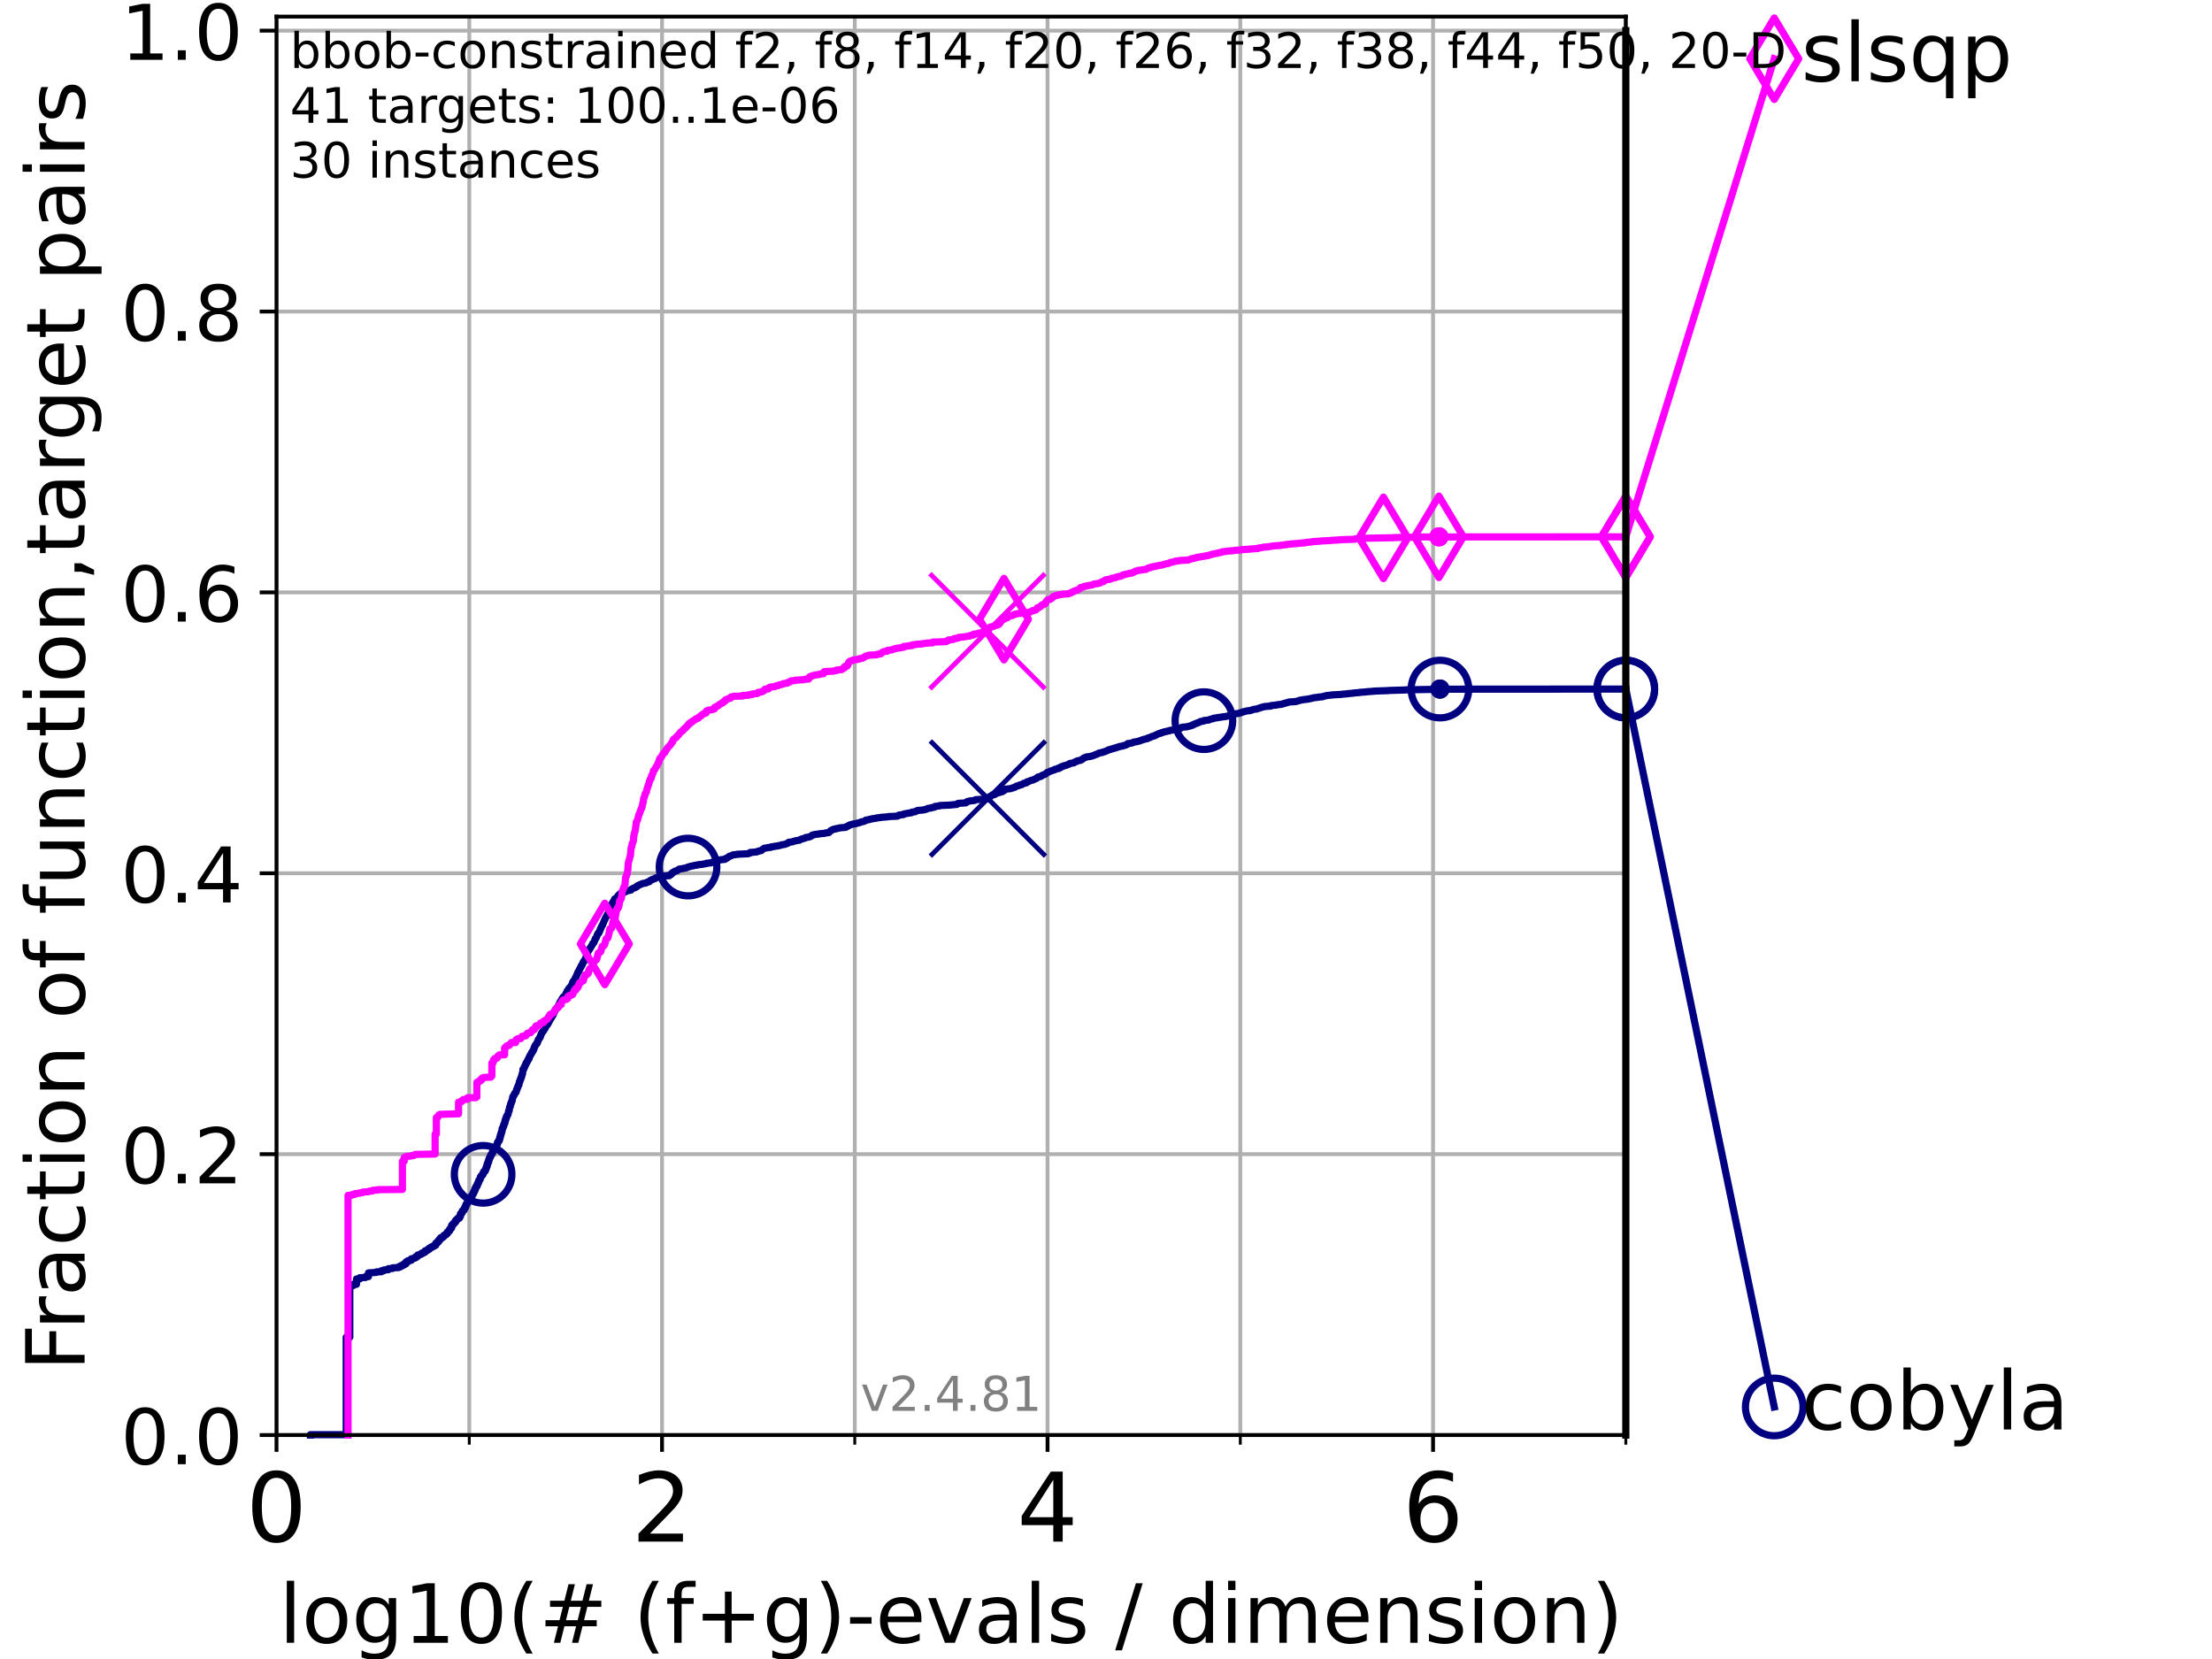 <?xml version="1.0" encoding="utf-8" standalone="no"?>
<!DOCTYPE svg PUBLIC "-//W3C//DTD SVG 1.1//EN"
  "http://www.w3.org/Graphics/SVG/1.1/DTD/svg11.dtd">
<!-- Created with matplotlib (https://matplotlib.org/) -->
<svg height="345.6pt" version="1.1" viewBox="0 0 460.8 345.6" width="460.8pt" xmlns="http://www.w3.org/2000/svg" xmlns:xlink="http://www.w3.org/1999/xlink">
 <defs>
  <style type="text/css">*{stroke-linecap:butt;stroke-linejoin:round;}</style>
 </defs>
 <g id="figure_1">
  <g id="patch_1">
   <path d="M 0 345.6 
L 460.8 345.6 
L 460.8 0 
L 0 0 
z
" style="fill:#ffffff;"/>
  </g>
  <g id="axes_1">
   <g id="patch_2">
    <path d="M 57.6 298.944 
L 338.688 298.944 
L 338.688 3.456 
L 57.6 3.456 
z
" style="fill:#ffffff;"/>
   </g>
   <g id="matplotlib.axis_1">
    <g id="xtick_1">
     <g id="line2d_1">
      <path clip-path="url(#p25d991c462)" d="M 57.6 298.944 
L 57.6 3.456 
" style="fill:none;stroke:#b0b0b0;stroke-linecap:square;stroke-width:0.8;"/>
     </g>
     <g id="line2d_2">
      <defs>
       <path d="M 0 0 
L 0 3.5 
" id="me4f6d8a0c9" style="stroke:#000000;stroke-width:0.8;"/>
      </defs>
      <g>
       <use style="stroke:#000000;stroke-width:0.8;" x="57.6" xlink:href="#me4f6d8a0c9" y="298.944"/>
      </g>
     </g>
     <g id="text_1">
      <!-- 0 -->
      <g transform="translate(51.237 321.141)scale(0.2 -0.2)">
       <defs>
        <path d="M 31.781 66.406 
Q 24.172 66.406 20.328 58.906 
Q 16.5 51.422 16.5 36.375 
Q 16.5 21.391 20.328 13.891 
Q 24.172 6.391 31.781 6.391 
Q 39.453 6.391 43.281 13.891 
Q 47.125 21.391 47.125 36.375 
Q 47.125 51.422 43.281 58.906 
Q 39.453 66.406 31.781 66.406 
z
M 31.781 74.219 
Q 44.047 74.219 50.516 64.516 
Q 56.984 54.828 56.984 36.375 
Q 56.984 17.969 50.516 8.266 
Q 44.047 -1.422 31.781 -1.422 
Q 19.531 -1.422 13.062 8.266 
Q 6.594 17.969 6.594 36.375 
Q 6.594 54.828 13.062 64.516 
Q 19.531 74.219 31.781 74.219 
z
" id="DejaVuSans-48"/>
       </defs>
       <use xlink:href="#DejaVuSans-48"/>
      </g>
     </g>
    </g>
    <g id="xtick_2">
     <g id="line2d_3">
      <path clip-path="url(#p25d991c462)" d="M 137.911 298.944 
L 137.911 3.456 
" style="fill:none;stroke:#b0b0b0;stroke-linecap:square;stroke-width:0.8;"/>
     </g>
     <g id="line2d_4">
      <g>
       <use style="stroke:#000000;stroke-width:0.8;" x="137.911" xlink:href="#me4f6d8a0c9" y="298.944"/>
      </g>
     </g>
     <g id="text_2">
      <!-- 2 -->
      <g transform="translate(131.548 321.141)scale(0.2 -0.2)">
       <defs>
        <path d="M 19.188 8.297 
L 53.609 8.297 
L 53.609 0 
L 7.328 0 
L 7.328 8.297 
Q 12.938 14.109 22.625 23.891 
Q 32.328 33.688 34.812 36.531 
Q 39.547 41.844 41.422 45.531 
Q 43.312 49.219 43.312 52.781 
Q 43.312 58.594 39.234 62.25 
Q 35.156 65.922 28.609 65.922 
Q 23.969 65.922 18.812 64.312 
Q 13.672 62.703 7.812 59.422 
L 7.812 69.391 
Q 13.766 71.781 18.938 73 
Q 24.125 74.219 28.422 74.219 
Q 39.75 74.219 46.484 68.547 
Q 53.219 62.891 53.219 53.422 
Q 53.219 48.922 51.531 44.891 
Q 49.859 40.875 45.406 35.406 
Q 44.188 33.984 37.641 27.219 
Q 31.109 20.453 19.188 8.297 
z
" id="DejaVuSans-50"/>
       </defs>
       <use xlink:href="#DejaVuSans-50"/>
      </g>
     </g>
    </g>
    <g id="xtick_3">
     <g id="line2d_5">
      <path clip-path="url(#p25d991c462)" d="M 218.222 298.944 
L 218.222 3.456 
" style="fill:none;stroke:#b0b0b0;stroke-linecap:square;stroke-width:0.8;"/>
     </g>
     <g id="line2d_6">
      <g>
       <use style="stroke:#000000;stroke-width:0.8;" x="218.222" xlink:href="#me4f6d8a0c9" y="298.944"/>
      </g>
     </g>
     <g id="text_3">
      <!-- 4 -->
      <g transform="translate(211.859 321.141)scale(0.2 -0.2)">
       <defs>
        <path d="M 37.797 64.312 
L 12.891 25.391 
L 37.797 25.391 
z
M 35.203 72.906 
L 47.609 72.906 
L 47.609 25.391 
L 58.016 25.391 
L 58.016 17.188 
L 47.609 17.188 
L 47.609 0 
L 37.797 0 
L 37.797 17.188 
L 4.891 17.188 
L 4.891 26.703 
z
" id="DejaVuSans-52"/>
       </defs>
       <use xlink:href="#DejaVuSans-52"/>
      </g>
     </g>
    </g>
    <g id="xtick_4">
     <g id="line2d_7">
      <path clip-path="url(#p25d991c462)" d="M 298.533 298.944 
L 298.533 3.456 
" style="fill:none;stroke:#b0b0b0;stroke-linecap:square;stroke-width:0.8;"/>
     </g>
     <g id="line2d_8">
      <g>
       <use style="stroke:#000000;stroke-width:0.8;" x="298.533" xlink:href="#me4f6d8a0c9" y="298.944"/>
      </g>
     </g>
     <g id="text_4">
      <!-- 6 -->
      <g transform="translate(292.17 321.141)scale(0.2 -0.2)">
       <defs>
        <path d="M 33.016 40.375 
Q 26.375 40.375 22.484 35.828 
Q 18.609 31.297 18.609 23.391 
Q 18.609 15.531 22.484 10.953 
Q 26.375 6.391 33.016 6.391 
Q 39.656 6.391 43.531 10.953 
Q 47.406 15.531 47.406 23.391 
Q 47.406 31.297 43.531 35.828 
Q 39.656 40.375 33.016 40.375 
z
M 52.594 71.297 
L 52.594 62.312 
Q 48.875 64.062 45.094 64.984 
Q 41.312 65.922 37.594 65.922 
Q 27.828 65.922 22.672 59.328 
Q 17.531 52.734 16.797 39.406 
Q 19.672 43.656 24.016 45.922 
Q 28.375 48.188 33.594 48.188 
Q 44.578 48.188 50.953 41.516 
Q 57.328 34.859 57.328 23.391 
Q 57.328 12.156 50.688 5.359 
Q 44.047 -1.422 33.016 -1.422 
Q 20.359 -1.422 13.672 8.266 
Q 6.984 17.969 6.984 36.375 
Q 6.984 53.656 15.188 63.938 
Q 23.391 74.219 37.203 74.219 
Q 40.922 74.219 44.703 73.484 
Q 48.484 72.75 52.594 71.297 
z
" id="DejaVuSans-54"/>
       </defs>
       <use xlink:href="#DejaVuSans-54"/>
      </g>
     </g>
    </g>
    <g id="xtick_5">
     <g id="line2d_9">
      <path clip-path="url(#p25d991c462)" d="M 97.755 298.944 
L 97.755 3.456 
" style="fill:none;stroke:#b0b0b0;stroke-linecap:square;stroke-width:0.8;"/>
     </g>
     <g id="line2d_10">
      <defs>
       <path d="M 0 0 
L 0 2 
" id="m31eccc0d9a" style="stroke:#000000;stroke-width:0.6;"/>
      </defs>
      <g>
       <use style="stroke:#000000;stroke-width:0.6;" x="97.755" xlink:href="#m31eccc0d9a" y="298.944"/>
      </g>
     </g>
    </g>
    <g id="xtick_6">
     <g id="line2d_11">
      <path clip-path="url(#p25d991c462)" d="M 178.066 298.944 
L 178.066 3.456 
" style="fill:none;stroke:#b0b0b0;stroke-linecap:square;stroke-width:0.8;"/>
     </g>
     <g id="line2d_12">
      <g>
       <use style="stroke:#000000;stroke-width:0.6;" x="178.066" xlink:href="#m31eccc0d9a" y="298.944"/>
      </g>
     </g>
    </g>
    <g id="xtick_7">
     <g id="line2d_13">
      <path clip-path="url(#p25d991c462)" d="M 258.377 298.944 
L 258.377 3.456 
" style="fill:none;stroke:#b0b0b0;stroke-linecap:square;stroke-width:0.8;"/>
     </g>
     <g id="line2d_14">
      <g>
       <use style="stroke:#000000;stroke-width:0.6;" x="258.377" xlink:href="#m31eccc0d9a" y="298.944"/>
      </g>
     </g>
    </g>
    <g id="xtick_8">
     <g id="line2d_15">
      <path clip-path="url(#p25d991c462)" d="M 338.688 298.944 
L 338.688 3.456 
" style="fill:none;stroke:#b0b0b0;stroke-linecap:square;stroke-width:0.8;"/>
     </g>
     <g id="line2d_16">
      <g>
       <use style="stroke:#000000;stroke-width:0.6;" x="338.688" xlink:href="#m31eccc0d9a" y="298.944"/>
      </g>
     </g>
    </g>
    <g id="text_5">
     <!-- log10(# (f+g)-evals / dimension) -->
     <g transform="translate(58.145 342.218)scale(0.17 -0.17)">
      <defs>
       <path d="M 9.422 75.984 
L 18.406 75.984 
L 18.406 0 
L 9.422 0 
z
" id="DejaVuSans-108"/>
       <path d="M 30.609 48.391 
Q 23.391 48.391 19.188 42.75 
Q 14.984 37.109 14.984 27.297 
Q 14.984 17.484 19.156 11.844 
Q 23.344 6.203 30.609 6.203 
Q 37.797 6.203 41.984 11.859 
Q 46.188 17.531 46.188 27.297 
Q 46.188 37.016 41.984 42.703 
Q 37.797 48.391 30.609 48.391 
z
M 30.609 56 
Q 42.328 56 49.016 48.375 
Q 55.719 40.766 55.719 27.297 
Q 55.719 13.875 49.016 6.219 
Q 42.328 -1.422 30.609 -1.422 
Q 18.844 -1.422 12.172 6.219 
Q 5.516 13.875 5.516 27.297 
Q 5.516 40.766 12.172 48.375 
Q 18.844 56 30.609 56 
z
" id="DejaVuSans-111"/>
       <path d="M 45.406 27.984 
Q 45.406 37.75 41.375 43.109 
Q 37.359 48.484 30.078 48.484 
Q 22.859 48.484 18.828 43.109 
Q 14.797 37.75 14.797 27.984 
Q 14.797 18.266 18.828 12.891 
Q 22.859 7.516 30.078 7.516 
Q 37.359 7.516 41.375 12.891 
Q 45.406 18.266 45.406 27.984 
z
M 54.391 6.781 
Q 54.391 -7.172 48.188 -13.984 
Q 42 -20.797 29.203 -20.797 
Q 24.469 -20.797 20.266 -20.094 
Q 16.062 -19.391 12.109 -17.922 
L 12.109 -9.188 
Q 16.062 -11.328 19.922 -12.344 
Q 23.781 -13.375 27.781 -13.375 
Q 36.625 -13.375 41.016 -8.766 
Q 45.406 -4.156 45.406 5.172 
L 45.406 9.625 
Q 42.625 4.781 38.281 2.391 
Q 33.938 0 27.875 0 
Q 17.828 0 11.672 7.656 
Q 5.516 15.328 5.516 27.984 
Q 5.516 40.672 11.672 48.328 
Q 17.828 56 27.875 56 
Q 33.938 56 38.281 53.609 
Q 42.625 51.219 45.406 46.391 
L 45.406 54.688 
L 54.391 54.688 
z
" id="DejaVuSans-103"/>
       <path d="M 12.406 8.297 
L 28.516 8.297 
L 28.516 63.922 
L 10.984 60.406 
L 10.984 69.391 
L 28.422 72.906 
L 38.281 72.906 
L 38.281 8.297 
L 54.391 8.297 
L 54.391 0 
L 12.406 0 
z
" id="DejaVuSans-49"/>
       <path d="M 31 75.875 
Q 24.469 64.656 21.281 53.656 
Q 18.109 42.672 18.109 31.391 
Q 18.109 20.125 21.312 9.062 
Q 24.516 -2 31 -13.188 
L 23.188 -13.188 
Q 15.875 -1.703 12.234 9.375 
Q 8.594 20.453 8.594 31.391 
Q 8.594 42.281 12.203 53.312 
Q 15.828 64.359 23.188 75.875 
z
" id="DejaVuSans-40"/>
       <path d="M 51.125 44 
L 36.922 44 
L 32.812 27.688 
L 47.125 27.688 
z
M 43.797 71.781 
L 38.719 51.516 
L 52.984 51.516 
L 58.109 71.781 
L 65.922 71.781 
L 60.891 51.516 
L 76.125 51.516 
L 76.125 44 
L 58.984 44 
L 54.984 27.688 
L 70.516 27.688 
L 70.516 20.219 
L 53.078 20.219 
L 48 0 
L 40.188 0 
L 45.219 20.219 
L 30.906 20.219 
L 25.875 0 
L 18.016 0 
L 23.094 20.219 
L 7.719 20.219 
L 7.719 27.688 
L 24.906 27.688 
L 29 44 
L 13.281 44 
L 13.281 51.516 
L 30.906 51.516 
L 35.891 71.781 
z
" id="DejaVuSans-35"/>
       <path id="DejaVuSans-32"/>
       <path d="M 37.109 75.984 
L 37.109 68.5 
L 28.516 68.5 
Q 23.688 68.5 21.797 66.547 
Q 19.922 64.594 19.922 59.516 
L 19.922 54.688 
L 34.719 54.688 
L 34.719 47.703 
L 19.922 47.703 
L 19.922 0 
L 10.891 0 
L 10.891 47.703 
L 2.297 47.703 
L 2.297 54.688 
L 10.891 54.688 
L 10.891 58.5 
Q 10.891 67.625 15.141 71.797 
Q 19.391 75.984 28.609 75.984 
z
" id="DejaVuSans-102"/>
       <path d="M 46 62.703 
L 46 35.5 
L 73.188 35.5 
L 73.188 27.203 
L 46 27.203 
L 46 0 
L 37.797 0 
L 37.797 27.203 
L 10.594 27.203 
L 10.594 35.5 
L 37.797 35.5 
L 37.797 62.703 
z
" id="DejaVuSans-43"/>
       <path d="M 8.016 75.875 
L 15.828 75.875 
Q 23.141 64.359 26.781 53.312 
Q 30.422 42.281 30.422 31.391 
Q 30.422 20.453 26.781 9.375 
Q 23.141 -1.703 15.828 -13.188 
L 8.016 -13.188 
Q 14.5 -2 17.703 9.062 
Q 20.906 20.125 20.906 31.391 
Q 20.906 42.672 17.703 53.656 
Q 14.5 64.656 8.016 75.875 
z
" id="DejaVuSans-41"/>
       <path d="M 4.891 31.391 
L 31.203 31.391 
L 31.203 23.391 
L 4.891 23.391 
z
" id="DejaVuSans-45"/>
       <path d="M 56.203 29.594 
L 56.203 25.203 
L 14.891 25.203 
Q 15.484 15.922 20.484 11.062 
Q 25.484 6.203 34.422 6.203 
Q 39.594 6.203 44.453 7.469 
Q 49.312 8.734 54.109 11.281 
L 54.109 2.781 
Q 49.266 0.734 44.188 -0.344 
Q 39.109 -1.422 33.891 -1.422 
Q 20.797 -1.422 13.156 6.188 
Q 5.516 13.812 5.516 26.812 
Q 5.516 40.234 12.766 48.109 
Q 20.016 56 32.328 56 
Q 43.359 56 49.781 48.891 
Q 56.203 41.797 56.203 29.594 
z
M 47.219 32.234 
Q 47.125 39.594 43.094 43.984 
Q 39.062 48.391 32.422 48.391 
Q 24.906 48.391 20.391 44.141 
Q 15.875 39.891 15.188 32.172 
z
" id="DejaVuSans-101"/>
       <path d="M 2.984 54.688 
L 12.5 54.688 
L 29.594 8.797 
L 46.688 54.688 
L 56.203 54.688 
L 35.688 0 
L 23.484 0 
z
" id="DejaVuSans-118"/>
       <path d="M 34.281 27.484 
Q 23.391 27.484 19.188 25 
Q 14.984 22.516 14.984 16.5 
Q 14.984 11.719 18.141 8.906 
Q 21.297 6.109 26.703 6.109 
Q 34.188 6.109 38.703 11.406 
Q 43.219 16.703 43.219 25.484 
L 43.219 27.484 
z
M 52.203 31.203 
L 52.203 0 
L 43.219 0 
L 43.219 8.297 
Q 40.141 3.328 35.547 0.953 
Q 30.953 -1.422 24.312 -1.422 
Q 15.922 -1.422 10.953 3.297 
Q 6 8.016 6 15.922 
Q 6 25.141 12.172 29.828 
Q 18.359 34.516 30.609 34.516 
L 43.219 34.516 
L 43.219 35.406 
Q 43.219 41.609 39.141 45 
Q 35.062 48.391 27.688 48.391 
Q 23 48.391 18.547 47.266 
Q 14.109 46.141 10.016 43.891 
L 10.016 52.203 
Q 14.938 54.109 19.578 55.047 
Q 24.219 56 28.609 56 
Q 40.484 56 46.344 49.844 
Q 52.203 43.703 52.203 31.203 
z
" id="DejaVuSans-97"/>
       <path d="M 44.281 53.078 
L 44.281 44.578 
Q 40.484 46.531 36.375 47.5 
Q 32.281 48.484 27.875 48.484 
Q 21.188 48.484 17.844 46.438 
Q 14.5 44.391 14.5 40.281 
Q 14.5 37.156 16.891 35.375 
Q 19.281 33.594 26.516 31.984 
L 29.594 31.297 
Q 39.156 29.25 43.188 25.516 
Q 47.219 21.781 47.219 15.094 
Q 47.219 7.469 41.188 3.016 
Q 35.156 -1.422 24.609 -1.422 
Q 20.219 -1.422 15.453 -0.562 
Q 10.688 0.297 5.422 2 
L 5.422 11.281 
Q 10.406 8.688 15.234 7.391 
Q 20.062 6.109 24.812 6.109 
Q 31.156 6.109 34.562 8.281 
Q 37.984 10.453 37.984 14.406 
Q 37.984 18.062 35.516 20.016 
Q 33.062 21.969 24.703 23.781 
L 21.578 24.516 
Q 13.234 26.266 9.516 29.906 
Q 5.812 33.547 5.812 39.891 
Q 5.812 47.609 11.281 51.797 
Q 16.75 56 26.812 56 
Q 31.781 56 36.172 55.266 
Q 40.578 54.547 44.281 53.078 
z
" id="DejaVuSans-115"/>
       <path d="M 25.391 72.906 
L 33.688 72.906 
L 8.297 -9.281 
L 0 -9.281 
z
" id="DejaVuSans-47"/>
       <path d="M 45.406 46.391 
L 45.406 75.984 
L 54.391 75.984 
L 54.391 0 
L 45.406 0 
L 45.406 8.203 
Q 42.578 3.328 38.25 0.953 
Q 33.938 -1.422 27.875 -1.422 
Q 17.969 -1.422 11.734 6.484 
Q 5.516 14.406 5.516 27.297 
Q 5.516 40.188 11.734 48.094 
Q 17.969 56 27.875 56 
Q 33.938 56 38.25 53.625 
Q 42.578 51.266 45.406 46.391 
z
M 14.797 27.297 
Q 14.797 17.391 18.875 11.75 
Q 22.953 6.109 30.078 6.109 
Q 37.203 6.109 41.297 11.75 
Q 45.406 17.391 45.406 27.297 
Q 45.406 37.203 41.297 42.844 
Q 37.203 48.484 30.078 48.484 
Q 22.953 48.484 18.875 42.844 
Q 14.797 37.203 14.797 27.297 
z
" id="DejaVuSans-100"/>
       <path d="M 9.422 54.688 
L 18.406 54.688 
L 18.406 0 
L 9.422 0 
z
M 9.422 75.984 
L 18.406 75.984 
L 18.406 64.594 
L 9.422 64.594 
z
" id="DejaVuSans-105"/>
       <path d="M 52 44.188 
Q 55.375 50.25 60.062 53.125 
Q 64.75 56 71.094 56 
Q 79.641 56 84.281 50.016 
Q 88.922 44.047 88.922 33.016 
L 88.922 0 
L 79.891 0 
L 79.891 32.719 
Q 79.891 40.578 77.094 44.375 
Q 74.312 48.188 68.609 48.188 
Q 61.625 48.188 57.562 43.547 
Q 53.516 38.922 53.516 30.906 
L 53.516 0 
L 44.484 0 
L 44.484 32.719 
Q 44.484 40.625 41.703 44.406 
Q 38.922 48.188 33.109 48.188 
Q 26.219 48.188 22.156 43.531 
Q 18.109 38.875 18.109 30.906 
L 18.109 0 
L 9.078 0 
L 9.078 54.688 
L 18.109 54.688 
L 18.109 46.188 
Q 21.188 51.219 25.484 53.609 
Q 29.781 56 35.688 56 
Q 41.656 56 45.828 52.969 
Q 50 49.953 52 44.188 
z
" id="DejaVuSans-109"/>
       <path d="M 54.891 33.016 
L 54.891 0 
L 45.906 0 
L 45.906 32.719 
Q 45.906 40.484 42.875 44.328 
Q 39.844 48.188 33.797 48.188 
Q 26.516 48.188 22.312 43.547 
Q 18.109 38.922 18.109 30.906 
L 18.109 0 
L 9.078 0 
L 9.078 54.688 
L 18.109 54.688 
L 18.109 46.188 
Q 21.344 51.125 25.703 53.562 
Q 30.078 56 35.797 56 
Q 45.219 56 50.047 50.172 
Q 54.891 44.344 54.891 33.016 
z
" id="DejaVuSans-110"/>
      </defs>
      <use xlink:href="#DejaVuSans-108"/>
      <use x="27.783" xlink:href="#DejaVuSans-111"/>
      <use x="88.965" xlink:href="#DejaVuSans-103"/>
      <use x="152.441" xlink:href="#DejaVuSans-49"/>
      <use x="216.064" xlink:href="#DejaVuSans-48"/>
      <use x="279.688" xlink:href="#DejaVuSans-40"/>
      <use x="318.701" xlink:href="#DejaVuSans-35"/>
      <use x="402.49" xlink:href="#DejaVuSans-32"/>
      <use x="434.277" xlink:href="#DejaVuSans-40"/>
      <use x="473.291" xlink:href="#DejaVuSans-102"/>
      <use x="508.496" xlink:href="#DejaVuSans-43"/>
      <use x="592.285" xlink:href="#DejaVuSans-103"/>
      <use x="655.762" xlink:href="#DejaVuSans-41"/>
      <use x="694.775" xlink:href="#DejaVuSans-45"/>
      <use x="730.859" xlink:href="#DejaVuSans-101"/>
      <use x="792.383" xlink:href="#DejaVuSans-118"/>
      <use x="851.562" xlink:href="#DejaVuSans-97"/>
      <use x="912.842" xlink:href="#DejaVuSans-108"/>
      <use x="940.625" xlink:href="#DejaVuSans-115"/>
      <use x="992.725" xlink:href="#DejaVuSans-32"/>
      <use x="1024.512" xlink:href="#DejaVuSans-47"/>
      <use x="1058.203" xlink:href="#DejaVuSans-32"/>
      <use x="1089.99" xlink:href="#DejaVuSans-100"/>
      <use x="1153.467" xlink:href="#DejaVuSans-105"/>
      <use x="1181.25" xlink:href="#DejaVuSans-109"/>
      <use x="1278.662" xlink:href="#DejaVuSans-101"/>
      <use x="1340.186" xlink:href="#DejaVuSans-110"/>
      <use x="1403.564" xlink:href="#DejaVuSans-115"/>
      <use x="1455.664" xlink:href="#DejaVuSans-105"/>
      <use x="1483.447" xlink:href="#DejaVuSans-111"/>
      <use x="1544.629" xlink:href="#DejaVuSans-110"/>
      <use x="1608.008" xlink:href="#DejaVuSans-41"/>
     </g>
    </g>
   </g>
   <g id="matplotlib.axis_2">
    <g id="ytick_1">
     <g id="line2d_17">
      <path clip-path="url(#p25d991c462)" d="M 57.6 298.944 
L 338.688 298.944 
" style="fill:none;stroke:#b0b0b0;stroke-linecap:square;stroke-width:0.8;"/>
     </g>
     <g id="line2d_18">
      <defs>
       <path d="M 0 0 
L -3.5 0 
" id="mdae986665a" style="stroke:#000000;stroke-width:0.8;"/>
      </defs>
      <g>
       <use style="stroke:#000000;stroke-width:0.8;" x="57.6" xlink:href="#mdae986665a" y="298.944"/>
      </g>
     </g>
     <g id="text_6">
      <!-- 0.0 -->
      <g transform="translate(25.155 305.023)scale(0.16 -0.16)">
       <defs>
        <path d="M 10.688 12.406 
L 21 12.406 
L 21 0 
L 10.688 0 
z
" id="DejaVuSans-46"/>
       </defs>
       <use xlink:href="#DejaVuSans-48"/>
       <use x="63.623" xlink:href="#DejaVuSans-46"/>
       <use x="95.41" xlink:href="#DejaVuSans-48"/>
      </g>
     </g>
    </g>
    <g id="ytick_2">
     <g id="line2d_19">
      <path clip-path="url(#p25d991c462)" d="M 57.6 240.432 
L 338.688 240.432 
" style="fill:none;stroke:#b0b0b0;stroke-linecap:square;stroke-width:0.8;"/>
     </g>
     <g id="line2d_20">
      <g>
       <use style="stroke:#000000;stroke-width:0.8;" x="57.6" xlink:href="#mdae986665a" y="240.432"/>
      </g>
     </g>
     <g id="text_7">
      <!-- 0.2 -->
      <g transform="translate(25.155 246.51)scale(0.16 -0.16)">
       <use xlink:href="#DejaVuSans-48"/>
       <use x="63.623" xlink:href="#DejaVuSans-46"/>
       <use x="95.41" xlink:href="#DejaVuSans-50"/>
      </g>
     </g>
    </g>
    <g id="ytick_3">
     <g id="line2d_21">
      <path clip-path="url(#p25d991c462)" d="M 57.6 181.919 
L 338.688 181.919 
" style="fill:none;stroke:#b0b0b0;stroke-linecap:square;stroke-width:0.8;"/>
     </g>
     <g id="line2d_22">
      <g>
       <use style="stroke:#000000;stroke-width:0.8;" x="57.6" xlink:href="#mdae986665a" y="181.919"/>
      </g>
     </g>
     <g id="text_8">
      <!-- 0.4 -->
      <g transform="translate(25.155 187.998)scale(0.16 -0.16)">
       <use xlink:href="#DejaVuSans-48"/>
       <use x="63.623" xlink:href="#DejaVuSans-46"/>
       <use x="95.41" xlink:href="#DejaVuSans-52"/>
      </g>
     </g>
    </g>
    <g id="ytick_4">
     <g id="line2d_23">
      <path clip-path="url(#p25d991c462)" d="M 57.6 123.407 
L 338.688 123.407 
" style="fill:none;stroke:#b0b0b0;stroke-linecap:square;stroke-width:0.8;"/>
     </g>
     <g id="line2d_24">
      <g>
       <use style="stroke:#000000;stroke-width:0.8;" x="57.6" xlink:href="#mdae986665a" y="123.407"/>
      </g>
     </g>
     <g id="text_9">
      <!-- 0.6 -->
      <g transform="translate(25.155 129.485)scale(0.16 -0.16)">
       <use xlink:href="#DejaVuSans-48"/>
       <use x="63.623" xlink:href="#DejaVuSans-46"/>
       <use x="95.41" xlink:href="#DejaVuSans-54"/>
      </g>
     </g>
    </g>
    <g id="ytick_5">
     <g id="line2d_25">
      <path clip-path="url(#p25d991c462)" d="M 57.6 64.894 
L 338.688 64.894 
" style="fill:none;stroke:#b0b0b0;stroke-linecap:square;stroke-width:0.8;"/>
     </g>
     <g id="line2d_26">
      <g>
       <use style="stroke:#000000;stroke-width:0.8;" x="57.6" xlink:href="#mdae986665a" y="64.894"/>
      </g>
     </g>
     <g id="text_10">
      <!-- 0.8 -->
      <g transform="translate(25.155 70.973)scale(0.16 -0.16)">
       <defs>
        <path d="M 31.781 34.625 
Q 24.75 34.625 20.719 30.859 
Q 16.703 27.094 16.703 20.516 
Q 16.703 13.922 20.719 10.156 
Q 24.75 6.391 31.781 6.391 
Q 38.812 6.391 42.859 10.172 
Q 46.922 13.969 46.922 20.516 
Q 46.922 27.094 42.891 30.859 
Q 38.875 34.625 31.781 34.625 
z
M 21.922 38.812 
Q 15.578 40.375 12.031 44.719 
Q 8.5 49.078 8.5 55.328 
Q 8.5 64.062 14.719 69.141 
Q 20.953 74.219 31.781 74.219 
Q 42.672 74.219 48.875 69.141 
Q 55.078 64.062 55.078 55.328 
Q 55.078 49.078 51.531 44.719 
Q 48 40.375 41.703 38.812 
Q 48.828 37.156 52.797 32.312 
Q 56.781 27.484 56.781 20.516 
Q 56.781 9.906 50.312 4.234 
Q 43.844 -1.422 31.781 -1.422 
Q 19.734 -1.422 13.25 4.234 
Q 6.781 9.906 6.781 20.516 
Q 6.781 27.484 10.781 32.312 
Q 14.797 37.156 21.922 38.812 
z
M 18.312 54.391 
Q 18.312 48.734 21.844 45.562 
Q 25.391 42.391 31.781 42.391 
Q 38.141 42.391 41.719 45.562 
Q 45.312 48.734 45.312 54.391 
Q 45.312 60.062 41.719 63.234 
Q 38.141 66.406 31.781 66.406 
Q 25.391 66.406 21.844 63.234 
Q 18.312 60.062 18.312 54.391 
z
" id="DejaVuSans-56"/>
       </defs>
       <use xlink:href="#DejaVuSans-48"/>
       <use x="63.623" xlink:href="#DejaVuSans-46"/>
       <use x="95.41" xlink:href="#DejaVuSans-56"/>
      </g>
     </g>
    </g>
    <g id="ytick_6">
     <g id="line2d_27">
      <path clip-path="url(#p25d991c462)" d="M 57.6 6.382 
L 338.688 6.382 
" style="fill:none;stroke:#b0b0b0;stroke-linecap:square;stroke-width:0.8;"/>
     </g>
     <g id="line2d_28">
      <g>
       <use style="stroke:#000000;stroke-width:0.8;" x="57.6" xlink:href="#mdae986665a" y="6.382"/>
      </g>
     </g>
     <g id="text_11">
      <!-- 1.0 -->
      <g transform="translate(25.155 12.46)scale(0.16 -0.16)">
       <use xlink:href="#DejaVuSans-49"/>
       <use x="63.623" xlink:href="#DejaVuSans-46"/>
       <use x="95.41" xlink:href="#DejaVuSans-48"/>
      </g>
     </g>
    </g>
    <g id="text_12">
     <!-- Fraction of function,target pairs -->
     <g transform="translate(17.62 285.585)rotate(-90)scale(0.17 -0.17)">
      <defs>
       <path d="M 9.812 72.906 
L 51.703 72.906 
L 51.703 64.594 
L 19.672 64.594 
L 19.672 43.109 
L 48.578 43.109 
L 48.578 34.812 
L 19.672 34.812 
L 19.672 0 
L 9.812 0 
z
" id="DejaVuSans-70"/>
       <path d="M 41.109 46.297 
Q 39.594 47.172 37.812 47.578 
Q 36.031 48 33.891 48 
Q 26.266 48 22.188 43.047 
Q 18.109 38.094 18.109 28.812 
L 18.109 0 
L 9.078 0 
L 9.078 54.688 
L 18.109 54.688 
L 18.109 46.188 
Q 20.953 51.172 25.484 53.578 
Q 30.031 56 36.531 56 
Q 37.453 56 38.578 55.875 
Q 39.703 55.766 41.062 55.516 
z
" id="DejaVuSans-114"/>
       <path d="M 48.781 52.594 
L 48.781 44.188 
Q 44.969 46.297 41.141 47.344 
Q 37.312 48.391 33.406 48.391 
Q 24.656 48.391 19.812 42.844 
Q 14.984 37.312 14.984 27.297 
Q 14.984 17.281 19.812 11.734 
Q 24.656 6.203 33.406 6.203 
Q 37.312 6.203 41.141 7.25 
Q 44.969 8.297 48.781 10.406 
L 48.781 2.094 
Q 45.016 0.344 40.984 -0.531 
Q 36.969 -1.422 32.422 -1.422 
Q 20.062 -1.422 12.781 6.344 
Q 5.516 14.109 5.516 27.297 
Q 5.516 40.672 12.859 48.328 
Q 20.219 56 33.016 56 
Q 37.156 56 41.109 55.141 
Q 45.062 54.297 48.781 52.594 
z
" id="DejaVuSans-99"/>
       <path d="M 18.312 70.219 
L 18.312 54.688 
L 36.812 54.688 
L 36.812 47.703 
L 18.312 47.703 
L 18.312 18.016 
Q 18.312 11.328 20.141 9.422 
Q 21.969 7.516 27.594 7.516 
L 36.812 7.516 
L 36.812 0 
L 27.594 0 
Q 17.188 0 13.234 3.875 
Q 9.281 7.766 9.281 18.016 
L 9.281 47.703 
L 2.688 47.703 
L 2.688 54.688 
L 9.281 54.688 
L 9.281 70.219 
z
" id="DejaVuSans-116"/>
       <path d="M 8.5 21.578 
L 8.5 54.688 
L 17.484 54.688 
L 17.484 21.922 
Q 17.484 14.156 20.5 10.266 
Q 23.531 6.391 29.594 6.391 
Q 36.859 6.391 41.078 11.031 
Q 45.312 15.672 45.312 23.688 
L 45.312 54.688 
L 54.297 54.688 
L 54.297 0 
L 45.312 0 
L 45.312 8.406 
Q 42.047 3.422 37.719 1 
Q 33.406 -1.422 27.688 -1.422 
Q 18.266 -1.422 13.375 4.438 
Q 8.5 10.297 8.5 21.578 
z
M 31.109 56 
z
" id="DejaVuSans-117"/>
       <path d="M 11.719 12.406 
L 22.016 12.406 
L 22.016 4 
L 14.016 -11.625 
L 7.719 -11.625 
L 11.719 4 
z
" id="DejaVuSans-44"/>
       <path d="M 18.109 8.203 
L 18.109 -20.797 
L 9.078 -20.797 
L 9.078 54.688 
L 18.109 54.688 
L 18.109 46.391 
Q 20.953 51.266 25.266 53.625 
Q 29.594 56 35.594 56 
Q 45.562 56 51.781 48.094 
Q 58.016 40.188 58.016 27.297 
Q 58.016 14.406 51.781 6.484 
Q 45.562 -1.422 35.594 -1.422 
Q 29.594 -1.422 25.266 0.953 
Q 20.953 3.328 18.109 8.203 
z
M 48.688 27.297 
Q 48.688 37.203 44.609 42.844 
Q 40.531 48.484 33.406 48.484 
Q 26.266 48.484 22.188 42.844 
Q 18.109 37.203 18.109 27.297 
Q 18.109 17.391 22.188 11.75 
Q 26.266 6.109 33.406 6.109 
Q 40.531 6.109 44.609 11.75 
Q 48.688 17.391 48.688 27.297 
z
" id="DejaVuSans-112"/>
      </defs>
      <use xlink:href="#DejaVuSans-70"/>
      <use x="50.27" xlink:href="#DejaVuSans-114"/>
      <use x="91.383" xlink:href="#DejaVuSans-97"/>
      <use x="152.662" xlink:href="#DejaVuSans-99"/>
      <use x="207.643" xlink:href="#DejaVuSans-116"/>
      <use x="246.852" xlink:href="#DejaVuSans-105"/>
      <use x="274.635" xlink:href="#DejaVuSans-111"/>
      <use x="335.816" xlink:href="#DejaVuSans-110"/>
      <use x="399.195" xlink:href="#DejaVuSans-32"/>
      <use x="430.982" xlink:href="#DejaVuSans-111"/>
      <use x="492.164" xlink:href="#DejaVuSans-102"/>
      <use x="527.369" xlink:href="#DejaVuSans-32"/>
      <use x="559.156" xlink:href="#DejaVuSans-102"/>
      <use x="594.361" xlink:href="#DejaVuSans-117"/>
      <use x="657.74" xlink:href="#DejaVuSans-110"/>
      <use x="721.119" xlink:href="#DejaVuSans-99"/>
      <use x="776.1" xlink:href="#DejaVuSans-116"/>
      <use x="815.309" xlink:href="#DejaVuSans-105"/>
      <use x="843.092" xlink:href="#DejaVuSans-111"/>
      <use x="904.273" xlink:href="#DejaVuSans-110"/>
      <use x="967.652" xlink:href="#DejaVuSans-44"/>
      <use x="999.439" xlink:href="#DejaVuSans-116"/>
      <use x="1038.648" xlink:href="#DejaVuSans-97"/>
      <use x="1099.928" xlink:href="#DejaVuSans-114"/>
      <use x="1139.291" xlink:href="#DejaVuSans-103"/>
      <use x="1202.768" xlink:href="#DejaVuSans-101"/>
      <use x="1264.291" xlink:href="#DejaVuSans-116"/>
      <use x="1303.5" xlink:href="#DejaVuSans-32"/>
      <use x="1335.287" xlink:href="#DejaVuSans-112"/>
      <use x="1398.764" xlink:href="#DejaVuSans-97"/>
      <use x="1460.043" xlink:href="#DejaVuSans-105"/>
      <use x="1487.826" xlink:href="#DejaVuSans-114"/>
      <use x="1528.939" xlink:href="#DejaVuSans-115"/>
     </g>
    </g>
   </g>
   <g id="line2d_29">
    <defs>
     <path d="M 0 1.5 
C 0.398 1.5 0.779 1.342 1.061 1.061 
C 1.342 0.779 1.5 0.398 1.5 0 
C 1.5 -0.398 1.342 -0.779 1.061 -1.061 
C 0.779 -1.342 0.398 -1.5 0 -1.5 
C -0.398 -1.5 -0.779 -1.342 -1.061 -1.061 
C -1.342 -0.779 -1.5 -0.398 -1.5 0 
C -1.5 0.398 -1.342 0.779 -1.061 1.061 
C -0.779 1.342 -0.398 1.5 0 1.5 
z
" id="m6eeafb4e4f" style="stroke:#000080;"/>
    </defs>
    <g>
     <use style="fill:#000080;stroke:#000080;" x="299.967" xlink:href="#m6eeafb4e4f" y="143.545"/>
     <use style="fill:#000080;stroke:#000080;" x="299.967" xlink:href="#m6eeafb4e4f" y="143.545"/>
    </g>
   </g>
   <g id="line2d_30">
    <path d="M 64.671 298.944 
L 64.671 298.865 
L 72.125 298.865 
L 72.125 278.568 
L 72.868 278.568 
L 72.868 267.811 
L 73.579 267.811 
L 73.579 267.547 
L 74.263 267.547 
L 74.263 266.437 
L 74.922 266.437 
L 74.922 266.173 
L 76.168 266.12 
L 76.168 265.935 
L 76.759 265.935 
L 76.759 265.169 
L 78.421 265.063 
L 78.421 264.957 
L 79.447 264.931 
L 79.447 264.719 
L 79.939 264.719 
L 79.939 264.561 
L 80.881 264.508 
L 80.881 264.296 
L 81.776 264.244 
L 81.776 264.111 
L 83.037 264.059 
L 83.037 263.9 
L 83.438 263.9 
L 83.438 263.689 
L 83.83 263.689 
L 83.83 263.504 
L 84.213 263.504 
L 84.213 263.266 
L 84.588 263.266 
L 84.588 262.869 
L 84.956 262.869 
L 84.956 262.631 
L 85.667 262.552 
L 85.667 262.235 
L 86.351 262.129 
L 86.351 261.971 
L 86.684 261.971 
L 86.684 261.733 
L 87.01 261.733 
L 87.01 261.442 
L 87.644 261.336 
L 87.644 261.178 
L 87.952 261.178 
L 87.952 260.993 
L 88.256 260.993 
L 88.256 260.861 
L 88.554 260.861 
L 88.554 260.57 
L 88.847 260.57 
L 88.847 260.438 
L 89.135 260.438 
L 89.135 260.253 
L 89.419 260.253 
L 89.419 260.015 
L 89.698 260.015 
L 89.698 259.856 
L 89.973 259.856 
L 89.973 259.698 
L 90.243 259.698 
L 90.243 259.566 
L 90.509 259.566 
L 90.509 259.407 
L 90.771 259.407 
L 90.771 258.984 
L 91.03 258.984 
L 91.03 258.773 
L 91.284 258.773 
L 91.284 258.456 
L 91.535 258.456 
L 91.535 258.165 
L 91.783 258.165 
L 91.783 257.848 
L 92.267 257.769 
L 92.267 257.557 
L 92.504 257.557 
L 92.504 257.319 
L 92.738 257.319 
L 92.738 257.187 
L 92.969 257.187 
L 92.969 256.976 
L 93.197 256.976 
L 93.197 256.632 
L 93.422 256.632 
L 93.422 256.447 
L 93.645 256.447 
L 93.645 256.077 
L 93.864 256.077 
L 93.864 255.813 
L 94.081 255.813 
L 94.081 255.258 
L 94.295 255.258 
L 94.295 255.02 
L 94.506 255.02 
L 94.506 254.782 
L 94.715 254.782 
L 94.715 254.571 
L 94.921 254.571 
L 94.921 254.201 
L 95.125 254.201 
L 95.125 254.042 
L 95.327 254.042 
L 95.327 253.804 
L 95.723 253.751 
L 95.723 253.408 
L 95.918 253.408 
L 95.918 252.853 
L 96.111 252.853 
L 96.111 252.641 
L 96.301 252.641 
L 96.301 252.245 
L 96.49 252.245 
L 96.49 252.113 
L 96.676 252.113 
L 96.676 251.769 
L 96.861 251.769 
L 96.861 251.399 
L 97.044 251.399 
L 97.044 250.95 
L 97.224 250.95 
L 97.224 250.659 
L 97.403 250.659 
L 97.403 250.342 
L 97.58 250.342 
L 97.58 249.893 
L 97.755 249.893 
L 97.755 249.655 
L 98.101 249.602 
L 98.101 249.47 
L 98.271 249.47 
L 98.271 248.994 
L 98.439 248.994 
L 98.439 248.73 
L 98.606 248.73 
L 98.606 248.386 
L 98.772 248.386 
L 98.772 248.043 
L 98.935 248.043 
L 98.935 247.646 
L 99.098 247.646 
L 99.098 247.25 
L 99.258 247.25 
L 99.258 247.065 
L 99.418 247.065 
L 99.418 246.642 
L 99.575 246.642 
L 99.575 246.325 
L 99.732 246.325 
L 99.732 245.902 
L 99.887 245.902 
L 99.887 245.691 
L 100.04 245.691 
L 100.04 245.241 
L 100.193 245.241 
L 100.193 244.977 
L 100.344 244.977 
L 100.344 244.845 
L 100.493 244.845 
L 100.493 244.634 
L 100.642 244.634 
L 100.642 244.29 
L 100.789 244.29 
L 100.789 244.052 
L 101.08 243.973 
L 101.08 243.629 
L 101.223 243.629 
L 101.223 243.286 
L 101.366 243.286 
L 101.366 242.889 
L 101.507 242.889 
L 101.507 242.387 
L 101.647 242.387 
L 101.647 242.097 
L 101.786 242.097 
L 101.786 241.621 
L 101.924 241.621 
L 101.924 241.224 
L 102.06 241.224 
L 102.06 241.013 
L 102.196 241.013 
L 102.196 240.643 
L 102.331 240.643 
L 102.331 240.511 
L 102.465 240.511 
L 102.465 240.247 
L 102.597 240.247 
L 102.597 239.929 
L 102.729 239.929 
L 102.729 239.692 
L 102.859 239.692 
L 102.859 239.559 
L 103.118 239.454 
L 103.118 239.242 
L 103.246 239.242 
L 103.246 239.004 
L 103.372 239.004 
L 103.372 238.687 
L 103.498 238.687 
L 103.498 238.37 
L 103.623 238.37 
L 103.623 238 
L 103.747 238 
L 103.747 237.789 
L 103.871 237.789 
L 103.871 237.657 
L 103.993 237.657 
L 103.993 237.339 
L 104.115 237.339 
L 104.115 236.89 
L 104.235 236.89 
L 104.235 236.467 
L 104.355 236.467 
L 104.355 236.071 
L 104.474 236.071 
L 104.474 235.701 
L 104.592 235.701 
L 104.592 235.146 
L 104.71 235.146 
L 104.71 234.882 
L 104.826 234.882 
L 104.826 234.617 
L 104.942 234.617 
L 104.942 234.221 
L 105.057 234.221 
L 105.057 234.009 
L 105.172 234.009 
L 105.172 233.56 
L 105.285 233.56 
L 105.285 233.164 
L 105.398 233.164 
L 105.398 232.899 
L 105.51 232.899 
L 105.51 232.556 
L 105.622 232.556 
L 105.733 232.159 
L 105.843 232.159 
L 105.952 231.419 
L 106.061 231.419 
L 106.169 230.574 
L 106.276 230.574 
L 106.383 229.887 
L 106.489 229.887 
L 106.594 229.358 
L 106.699 229.358 
L 106.803 228.512 
L 106.906 228.512 
L 107.009 228.142 
L 107.111 228.142 
L 107.213 227.772 
L 107.314 227.772 
L 107.415 227.508 
L 107.515 227.508 
L 107.614 226.953 
L 107.713 226.953 
L 107.811 226.451 
L 107.909 226.451 
L 108.006 226.002 
L 108.103 226.002 
L 108.199 225.341 
L 108.294 225.341 
L 108.389 224.839 
L 108.484 224.839 
L 108.578 224.337 
L 108.671 224.337 
L 108.764 223.702 
L 108.857 223.702 
L 108.949 222.751 
L 109.132 222.698 
L 109.222 222.275 
L 109.312 222.275 
L 109.402 221.879 
L 109.491 221.879 
L 109.58 221.456 
L 109.756 221.377 
L 109.843 221.033 
L 109.93 221.033 
L 110.017 220.663 
L 110.189 220.61 
L 110.274 220.161 
L 110.359 220.161 
L 110.443 219.791 
L 110.527 219.791 
L 110.611 219.553 
L 110.694 219.553 
L 110.777 219.21 
L 110.942 219.13 
L 111.023 218.84 
L 111.105 218.84 
L 111.186 218.47 
L 111.266 218.47 
L 111.346 218.047 
L 111.426 218.047 
L 111.506 217.73 
L 111.663 217.624 
L 111.742 217.412 
L 111.897 217.36 
L 111.975 216.963 
L 112.052 216.963 
L 112.128 216.567 
L 112.281 216.487 
L 112.356 216.25 
L 112.432 216.25 
L 112.507 215.985 
L 112.581 215.985 
L 112.656 215.562 
L 112.73 215.562 
L 112.804 215.219 
L 112.877 215.219 
L 112.95 214.981 
L 113.095 214.928 
L 113.168 214.717 
L 113.311 214.637 
L 113.383 214.347 
L 113.454 214.347 
L 113.524 214.188 
L 113.595 214.188 
L 113.665 213.792 
L 113.804 213.712 
L 113.874 213.554 
L 114.012 213.527 
L 114.08 213.263 
L 114.216 213.21 
L 114.284 212.893 
L 114.419 212.814 
L 114.486 212.55 
L 114.552 212.55 
L 114.619 212.312 
L 114.751 212.206 
L 114.817 212.021 
L 114.882 212.021 
L 114.947 211.73 
L 115.077 211.677 
L 115.141 211.492 
L 115.206 211.492 
L 115.27 211.175 
L 115.333 211.175 
L 115.397 210.911 
L 115.46 210.911 
L 115.523 210.647 
L 115.586 210.647 
L 115.649 210.409 
L 115.773 210.303 
L 115.835 210.171 
L 115.959 210.092 
L 116.02 209.907 
L 116.142 209.827 
L 116.203 209.695 
L 116.263 209.695 
L 116.323 209.484 
L 116.443 209.378 
L 116.503 209.114 
L 116.562 209.114 
L 116.621 208.85 
L 116.68 208.85 
L 116.739 208.612 
L 116.856 208.532 
L 116.914 208.374 
L 117.03 208.295 
L 117.088 208.057 
L 117.203 207.951 
L 117.26 207.766 
L 117.43 207.687 
L 117.43 207.607 
L 117.654 207.555 
L 117.765 207.264 
L 117.821 207.264 
L 117.931 206.894 
L 118.04 206.841 
L 118.149 206.445 
L 118.31 206.339 
L 118.417 206.022 
L 118.577 205.969 
L 118.682 205.705 
L 118.839 205.599 
L 118.943 205.387 
L 119.046 205.308 
L 119.148 205.07 
L 119.199 205.07 
L 119.301 204.595 
L 119.352 204.595 
L 119.453 204.357 
L 119.553 204.304 
L 119.652 204.119 
L 119.752 204.013 
L 119.85 203.696 
L 119.948 203.643 
L 120.045 203.352 
L 120.094 203.352 
L 120.191 202.982 
L 120.287 202.93 
L 120.382 202.533 
L 120.43 202.533 
L 120.525 202.295 
L 120.619 202.295 
L 120.713 201.925 
L 120.806 201.872 
L 120.899 201.555 
L 121.037 201.476 
L 121.128 201.106 
L 121.265 201.053 
L 121.355 200.762 
L 121.4 200.762 
L 121.49 200.419 
L 121.624 200.366 
L 121.712 200.102 
L 121.888 199.996 
L 121.975 199.626 
L 122.062 199.52 
L 122.148 199.071 
L 122.234 198.965 
L 122.319 198.701 
L 122.362 198.701 
L 122.447 198.252 
L 122.531 198.146 
L 122.615 198.04 
L 122.699 197.961 
L 122.782 197.67 
L 122.906 197.618 
L 122.989 197.406 
L 123.071 197.353 
L 123.152 197.142 
L 123.233 197.036 
L 123.314 196.904 
L 123.394 196.825 
L 123.474 196.534 
L 123.673 196.428 
L 123.751 196.217 
L 123.83 196.138 
L 123.908 195.794 
L 123.947 195.794 
L 124.024 195.503 
L 124.178 195.424 
L 124.255 195.186 
L 124.331 195.08 
L 124.407 194.737 
L 124.482 194.658 
L 124.557 194.473 
L 124.744 194.393 
L 124.855 194.023 
L 124.965 193.918 
L 125.075 193.495 
L 125.183 193.415 
L 125.292 193.019 
L 125.328 193.019 
L 125.435 192.781 
L 125.506 192.755 
L 125.612 192.411 
L 125.683 192.305 
L 125.788 191.988 
L 125.858 191.883 
L 125.962 191.565 
L 126.031 191.513 
L 126.134 191.195 
L 126.236 191.09 
L 126.338 190.852 
L 126.406 190.825 
L 126.507 190.535 
L 126.607 190.429 
L 126.707 190.165 
L 126.74 190.165 
L 126.839 189.715 
L 126.872 189.715 
L 126.97 189.319 
L 127.035 189.213 
L 127.133 188.843 
L 127.262 188.764 
L 127.358 188.5 
L 127.421 188.42 
L 127.517 188.209 
L 127.611 188.156 
L 127.706 187.865 
L 127.83 187.76 
L 127.923 187.522 
L 128.016 187.416 
L 128.047 187.258 
L 128.321 187.152 
L 128.381 187.046 
L 128.531 186.94 
L 128.62 186.755 
L 128.739 186.65 
L 128.827 186.491 
L 128.973 186.385 
L 129.06 186.28 
L 129.205 186.174 
L 129.205 186.148 
L 129.461 186.121 
L 129.461 186.015 
L 130.046 185.91 
L 130.128 185.83 
L 130.398 185.725 
L 130.505 185.593 
L 131.16 185.487 
L 131.211 185.434 
L 131.465 185.408 
L 131.566 185.223 
L 131.79 185.117 
L 131.889 185.038 
L 132.303 184.932 
L 132.399 184.826 
L 132.636 184.747 
L 132.73 184.562 
L 133.01 184.456 
L 133.079 184.377 
L 133.398 184.271 
L 133.398 184.245 
L 133.712 184.139 
L 133.822 184.06 
L 134.492 183.954 
L 134.492 183.928 
L 134.808 183.822 
L 134.829 183.769 
L 135.281 183.663 
L 135.321 183.558 
L 135.442 183.452 
L 135.442 183.425 
L 135.741 183.32 
L 135.82 183.24 
L 136.151 183.135 
L 136.151 183.108 
L 136.514 183.003 
L 136.608 182.87 
L 136.998 182.765 
L 137.053 182.712 
L 137.362 182.606 
L 137.469 182.527 
L 139.454 182.421 
L 139.517 182.263 
L 139.833 182.157 
L 139.879 181.972 
L 140.081 181.919 
L 140.112 181.76 
L 140.431 181.655 
L 140.446 181.602 
L 140.612 181.496 
L 140.612 181.47 
L 141.083 181.364 
L 141.185 181.232 
L 141.414 181.153 
L 141.5 181.047 
L 142.277 180.941 
L 142.277 180.915 
L 142.904 180.809 
L 142.904 180.783 
L 143.202 180.703 
L 143.28 180.624 
L 143.76 180.518 
L 143.847 180.465 
L 144.469 180.36 
L 144.552 180.307 
L 145.322 180.201 
L 145.344 180.148 
L 146.415 180.043 
L 146.415 180.016 
L 147.129 179.91 
L 147.18 179.831 
L 148.147 179.752 
L 148.186 179.673 
L 148.663 179.567 
L 148.663 179.54 
L 149.21 179.435 
L 149.255 179.382 
L 149.633 179.276 
L 149.633 179.25 
L 150.003 179.144 
L 150.003 179.118 
L 151.027 179.012 
L 151.036 178.906 
L 151.345 178.827 
L 151.361 178.748 
L 151.617 178.642 
L 151.617 178.615 
L 151.831 178.51 
L 151.94 178.378 
L 152.318 178.272 
L 152.425 178.219 
L 152.673 178.113 
L 152.673 178.087 
L 153.598 177.981 
L 153.598 177.955 
L 155.851 177.849 
L 155.932 177.77 
L 156.264 177.717 
L 156.264 177.585 
L 157.619 177.479 
L 157.619 177.426 
L 158.004 177.347 
L 158.004 177.294 
L 158.594 177.188 
L 158.647 177.083 
L 158.858 176.977 
L 158.926 176.898 
L 159.083 176.792 
L 159.165 176.713 
L 159.867 176.607 
L 159.867 176.581 
L 160.533 176.528 
L 160.533 176.448 
L 161.256 176.343 
L 161.256 176.316 
L 162.091 176.211 
L 162.091 176.184 
L 162.691 176.078 
L 162.796 175.999 
L 163.526 175.893 
L 163.626 175.814 
L 164.036 175.708 
L 164.055 175.656 
L 164.268 175.576 
L 164.276 175.471 
L 165.098 175.365 
L 165.201 175.286 
L 165.701 175.18 
L 165.792 175.127 
L 166.563 175.021 
L 166.657 174.942 
L 166.867 174.836 
L 166.867 174.81 
L 167.341 174.704 
L 167.341 174.678 
L 167.762 174.572 
L 167.859 174.466 
L 168.595 174.361 
L 168.703 174.281 
L 169.005 174.176 
L 169.066 174.096 
L 169.206 173.991 
L 169.206 173.964 
L 169.759 173.858 
L 169.759 173.832 
L 170.681 173.726 
L 170.681 173.7 
L 171.805 173.594 
L 171.872 173.541 
L 172.68 173.436 
L 172.787 173.277 
L 172.947 173.171 
L 173.047 173.039 
L 173.303 172.933 
L 173.34 172.881 
L 173.628 172.775 
L 173.628 172.748 
L 174.186 172.669 
L 174.186 172.616 
L 174.832 172.511 
L 174.886 172.458 
L 176.202 172.352 
L 176.293 172.22 
L 176.643 172.114 
L 176.745 171.982 
L 177.075 171.876 
L 177.154 171.797 
L 177.697 171.691 
L 177.697 171.665 
L 178.401 171.559 
L 178.448 171.506 
L 179.006 171.401 
L 179.04 171.348 
L 179.424 171.242 
L 179.424 171.216 
L 179.972 171.11 
L 180.063 171.057 
L 180.318 170.951 
L 180.376 170.846 
L 181.071 170.74 
L 181.125 170.687 
L 181.733 170.581 
L 181.733 170.555 
L 182.525 170.449 
L 182.589 170.396 
L 183.542 170.291 
L 183.542 170.264 
L 184.977 170.158 
L 185.059 170.106 
L 186.904 170.026 
L 186.904 169.973 
L 187.244 169.894 
L 187.29 169.788 
L 188.236 169.683 
L 188.305 169.551 
L 189.041 169.445 
L 189.041 169.418 
L 189.857 169.313 
L 189.912 169.207 
L 190.638 169.101 
L 190.746 168.996 
L 191.114 168.89 
L 191.126 168.837 
L 192.397 168.731 
L 192.397 168.705 
L 192.911 168.599 
L 192.911 168.573 
L 193.197 168.467 
L 193.248 168.414 
L 194.014 168.308 
L 194.014 168.256 
L 194.665 168.15 
L 194.771 167.991 
L 195.719 167.886 
L 195.743 167.806 
L 198.173 167.701 
L 198.173 167.674 
L 199.347 167.568 
L 199.403 167.489 
L 199.576 167.383 
L 199.576 167.357 
L 201.208 167.251 
L 201.293 167.198 
L 201.364 167.093 
L 201.472 166.987 
L 201.987 166.881 
L 201.987 166.855 
L 203.006 166.749 
L 203.006 166.723 
L 203.244 166.617 
L 203.244 166.591 
L 204.905 166.485 
L 204.905 166.458 
L 205.871 166.353 
L 205.916 166.273 
L 206.051 166.168 
L 206.133 165.956 
L 206.439 165.851 
L 206.538 165.745 
L 206.697 165.639 
L 206.697 165.613 
L 207.166 165.533 
L 207.261 165.454 
L 207.479 165.348 
L 207.48 165.296 
L 207.865 165.19 
L 207.865 165.163 
L 208.317 165.058 
L 208.317 165.031 
L 208.792 164.926 
L 208.883 164.846 
L 209.1 164.741 
L 209.1 164.714 
L 209.284 164.608 
L 209.391 164.397 
L 210.515 164.291 
L 210.515 164.265 
L 210.969 164.159 
L 210.971 164.106 
L 211.442 164.001 
L 211.504 163.921 
L 211.708 163.816 
L 211.739 163.763 
L 212.253 163.657 
L 212.355 163.551 
L 212.877 163.446 
L 212.877 163.393 
L 213.14 163.287 
L 213.248 163.181 
L 213.849 163.076 
L 213.944 162.864 
L 214.395 162.758 
L 214.395 162.732 
L 214.676 162.626 
L 214.676 162.6 
L 215.175 162.494 
L 215.202 162.441 
L 215.535 162.336 
L 215.637 162.256 
L 215.94 162.151 
L 216.004 162.045 
L 216.163 161.939 
L 216.233 161.86 
L 216.796 161.754 
L 216.796 161.728 
L 217.035 161.622 
L 217.035 161.543 
L 217.317 161.437 
L 217.317 161.411 
L 217.723 161.305 
L 217.827 161.199 
L 217.996 161.093 
L 218.103 160.935 
L 218.479 160.829 
L 218.479 160.803 
L 218.747 160.697 
L 218.796 160.644 
L 219.191 160.538 
L 219.255 160.486 
L 219.676 160.38 
L 219.727 160.274 
L 220.248 160.168 
L 220.301 160.089 
L 220.66 160.063 
L 220.66 159.931 
L 221.079 159.825 
L 221.128 159.693 
L 221.603 159.587 
L 221.667 159.508 
L 222.194 159.402 
L 222.194 159.376 
L 222.514 159.27 
L 222.514 159.243 
L 222.82 159.138 
L 222.884 159.032 
L 223.675 158.926 
L 223.777 158.847 
L 223.942 158.741 
L 223.942 158.715 
L 224.337 158.609 
L 224.395 158.503 
L 225.06 158.398 
L 225.067 158.345 
L 225.387 158.239 
L 225.459 158.16 
L 225.628 158.054 
L 225.708 157.948 
L 225.985 157.843 
L 225.985 157.816 
L 226.3 157.711 
L 226.3 157.684 
L 227.168 157.578 
L 227.168 157.552 
L 227.666 157.446 
L 227.761 157.393 
L 228.064 157.288 
L 228.147 157.208 
L 228.562 157.103 
L 228.668 157.023 
L 228.855 156.918 
L 228.966 156.865 
L 229.598 156.759 
L 229.633 156.706 
L 230.108 156.601 
L 230.108 156.574 
L 230.436 156.469 
L 230.526 156.389 
L 230.857 156.284 
L 230.924 156.204 
L 231.417 156.099 
L 231.47 156.046 
L 231.961 155.94 
L 232.003 155.887 
L 232.508 155.781 
L 232.579 155.702 
L 233.078 155.596 
L 233.171 155.517 
L 233.911 155.411 
L 233.977 155.332 
L 234.506 155.226 
L 234.535 155.174 
L 234.829 155.068 
L 234.915 154.909 
L 235.72 154.804 
L 235.72 154.777 
L 236.093 154.671 
L 236.195 154.592 
L 236.921 154.486 
L 236.921 154.46 
L 237.42 154.354 
L 237.512 154.275 
L 237.907 154.169 
L 237.962 154.116 
L 238.406 154.011 
L 238.406 153.984 
L 239.006 153.879 
L 239.104 153.746 
L 239.564 153.641 
L 239.641 153.561 
L 239.967 153.456 
L 240.012 153.403 
L 240.522 153.297 
L 240.588 153.191 
L 240.933 153.086 
L 240.996 153.006 
L 241.25 152.901 
L 241.315 152.848 
L 241.803 152.742 
L 241.826 152.663 
L 242.345 152.557 
L 242.42 152.478 
L 243.007 152.372 
L 243.007 152.346 
L 243.599 152.24 
L 243.692 152.161 
L 244.438 152.055 
L 244.477 152.002 
L 244.925 151.896 
L 244.95 151.844 
L 245.89 151.738 
L 245.945 151.659 
L 246.173 151.553 
L 246.213 151.5 
L 247.337 151.394 
L 247.437 151.341 
L 247.954 151.236 
L 248.016 151.183 
L 248.454 151.077 
L 248.483 150.971 
L 248.836 150.866 
L 248.904 150.786 
L 249.305 150.681 
L 249.328 150.628 
L 249.693 150.522 
L 249.772 150.469 
L 250.045 150.364 
L 250.05 150.311 
L 250.753 150.205 
L 250.796 150.099 
L 251.809 149.994 
L 251.809 149.967 
L 252.128 149.861 
L 252.229 149.809 
L 252.758 149.703 
L 252.797 149.624 
L 253.621 149.518 
L 253.621 149.491 
L 254.482 149.386 
L 254.482 149.359 
L 255.424 149.254 
L 255.424 149.227 
L 256.056 149.121 
L 256.136 149.016 
L 256.53 148.91 
L 256.53 148.884 
L 257.074 148.778 
L 257.17 148.725 
L 258.009 148.619 
L 258.089 148.566 
L 258.568 148.461 
L 258.596 148.408 
L 259.006 148.302 
L 259.006 148.276 
L 259.507 148.17 
L 259.603 148.117 
L 260.544 148.011 
L 260.604 147.959 
L 260.952 147.853 
L 261.033 147.8 
L 261.831 147.694 
L 261.88 147.641 
L 262.313 147.536 
L 262.313 147.509 
L 262.706 147.404 
L 262.774 147.351 
L 263.312 147.245 
L 263.373 147.192 
L 264.73 147.086 
L 264.799 146.981 
L 265.931 146.875 
L 265.987 146.822 
L 266.999 146.716 
L 267.049 146.664 
L 267.561 146.558 
L 267.583 146.505 
L 268.09 146.399 
L 268.09 146.373 
L 268.533 146.267 
L 268.533 146.241 
L 270.049 146.135 
L 270.087 146.082 
L 270.582 145.976 
L 270.675 145.897 
L 271.389 145.791 
L 271.389 145.765 
L 272.373 145.659 
L 272.373 145.633 
L 273.067 145.527 
L 273.067 145.501 
L 273.576 145.395 
L 273.576 145.369 
L 274.526 145.263 
L 274.526 145.236 
L 275.588 145.131 
L 275.698 145.051 
L 276.244 144.946 
L 276.343 144.893 
L 277.481 144.787 
L 277.481 144.761 
L 279.443 144.655 
L 279.443 144.629 
L 280.778 144.523 
L 280.778 144.496 
L 281.988 144.391 
L 281.988 144.364 
L 283.276 144.259 
L 283.276 144.232 
L 284.699 144.126 
L 284.699 144.1 
L 286.218 143.994 
L 286.218 143.968 
L 289.248 143.862 
L 289.248 143.836 
L 292.893 143.73 
L 292.893 143.704 
L 299.085 143.598 
L 299.085 143.571 
L 338.688 143.545 
L 338.688 143.545 
" style="fill:none;stroke:#000080;stroke-linecap:square;stroke-width:1.5;"/>
   </g>
   <g id="line2d_31">
    <defs>
     <path d="M 0 6 
C 1.591 6 3.117 5.368 4.243 4.243 
C 5.368 3.117 6 1.591 6 0 
C 6 -1.591 5.368 -3.117 4.243 -4.243 
C 3.117 -5.368 1.591 -6 0 -6 
C -1.591 -6 -3.117 -5.368 -4.243 -4.243 
C -5.368 -3.117 -6 -1.591 -6 0 
C -6 1.591 -5.368 3.117 -4.243 4.243 
C -3.117 5.368 -1.591 6 0 6 
z
" id="m016a1b7a73" style="stroke:#000080;stroke-width:1.5;"/>
    </defs>
    <g>
     <use style="fill-opacity:0;stroke:#000080;stroke-width:1.5;" x="100.642" xlink:href="#m016a1b7a73" y="244.634"/>
     <use style="fill-opacity:0;stroke:#000080;stroke-width:1.5;" x="143.331" xlink:href="#m016a1b7a73" y="180.624"/>
     <use style="fill-opacity:0;stroke:#000080;stroke-width:1.5;" x="250.796" xlink:href="#m016a1b7a73" y="150.126"/>
     <use style="fill-opacity:0;stroke:#000080;stroke-width:1.5;" x="299.967" xlink:href="#m016a1b7a73" y="143.545"/>
     <use style="fill-opacity:0;stroke:#000080;stroke-width:1.5;" x="338.688" xlink:href="#m016a1b7a73" y="143.545"/>
    </g>
   </g>
   <g id="line2d_32">
    <path style="fill:none;stroke:#000080;stroke-linecap:square;stroke-width:1.5;"/>
    <g/>
   </g>
   <g id="line2d_33">
    <path clip-path="url(#p25d991c462)" d="M 205.799 166.353 
" style="fill:none;stroke:#000080;stroke-linecap:square;stroke-width:1.5;"/>
    <defs>
     <path d="M -12 12 
L 12 -12 
M -12 -12 
L 12 12 
" id="mfb9d9c80c3" style="stroke:#000080;"/>
    </defs>
    <g clip-path="url(#p25d991c462)">
     <use style="fill:#000080;stroke:#000080;" x="205.799" xlink:href="#mfb9d9c80c3" y="166.353"/>
    </g>
   </g>
   <g id="line2d_34">
    <defs>
     <path d="M 0 1.5 
C 0.398 1.5 0.779 1.342 1.061 1.061 
C 1.342 0.779 1.5 0.398 1.5 0 
C 1.5 -0.398 1.342 -0.779 1.061 -1.061 
C 0.779 -1.342 0.398 -1.5 0 -1.5 
C -0.398 -1.5 -0.779 -1.342 -1.061 -1.061 
C -1.342 -0.779 -1.5 -0.398 -1.5 0 
C -1.5 0.398 -1.342 0.779 -1.061 1.061 
C -0.779 1.342 -0.398 1.5 0 1.5 
z
" id="m582d8edcc8" style="stroke:#ff00ff;"/>
    </defs>
    <g>
     <use style="fill:#ff00ff;stroke:#ff00ff;" x="299.749" xlink:href="#m582d8edcc8" y="111.831"/>
     <use style="fill:#ff00ff;stroke:#ff00ff;" x="299.749" xlink:href="#m582d8edcc8" y="111.831"/>
    </g>
   </g>
   <g id="line2d_35">
    <path d="M 72.5 298.944 
L 72.5 249.021 
L 73.227 249.021 
L 73.227 248.889 
L 73.925 248.809 
L 73.925 248.651 
L 74.922 248.571 
L 74.922 248.492 
L 75.556 248.439 
L 75.556 248.334 
L 76.759 248.254 
L 76.759 248.175 
L 77.61 248.096 
L 77.61 247.964 
L 78.683 247.911 
L 78.683 247.831 
L 83.83 247.779 
L 83.83 241.885 
L 84.213 241.885 
L 84.213 241.119 
L 84.588 241.092 
L 84.588 240.934 
L 85.492 240.828 
L 85.492 240.802 
L 86.183 240.722 
L 86.183 240.617 
L 86.518 240.511 
L 86.518 240.484 
L 90.641 240.405 
L 90.641 236.256 
L 90.901 236.256 
L 90.901 232.82 
L 91.158 232.82 
L 91.158 232.609 
L 91.284 232.609 
L 91.284 232.424 
L 91.41 232.424 
L 91.41 232.265 
L 91.659 232.265 
L 91.659 232.133 
L 95.526 232.027 
L 95.526 229.596 
L 96.111 229.517 
L 96.206 229.384 
L 96.301 229.384 
L 96.301 229.199 
L 96.49 229.199 
L 96.49 229.067 
L 97.403 228.988 
L 97.403 228.671 
L 99.098 228.671 
L 99.098 228.512 
L 99.338 228.512 
L 99.338 225.473 
L 99.654 225.367 
L 99.732 225.262 
L 99.964 225.262 
L 99.964 225.024 
L 100.268 225.024 
L 100.268 224.865 
L 100.419 224.865 
L 100.419 224.574 
L 100.862 224.522 
L 100.862 224.442 
L 102.264 224.389 
L 102.264 224.152 
L 102.465 224.152 
L 102.465 221.456 
L 102.729 221.377 
L 102.794 220.795 
L 102.989 220.795 
L 103.054 220.505 
L 103.498 220.452 
L 103.498 220.346 
L 103.623 220.346 
L 103.685 220.055 
L 103.747 220.055 
L 103.809 219.897 
L 104.054 219.87 
L 104.054 219.738 
L 105.115 219.738 
L 105.115 218.337 
L 105.229 218.337 
L 105.229 218.179 
L 105.51 218.073 
L 105.566 217.862 
L 106.115 217.756 
L 106.222 217.492 
L 106.329 217.492 
L 106.436 217.307 
L 106.541 217.307 
L 106.541 217.175 
L 107.415 217.175 
L 107.515 216.567 
L 107.762 216.461 
L 107.86 216.382 
L 108.484 216.355 
L 108.578 216.117 
L 108.671 216.117 
L 108.764 215.88 
L 109.536 215.774 
L 109.624 215.483 
L 109.887 215.377 
L 109.887 215.245 
L 110.231 215.14 
L 110.231 215.113 
L 110.569 215.113 
L 110.653 214.875 
L 110.818 214.796 
L 110.901 214.505 
L 111.346 214.452 
L 111.426 214.082 
L 111.585 214.082 
L 111.663 213.712 
L 112.356 213.607 
L 112.432 213.422 
L 112.507 213.342 
L 112.581 213.131 
L 113.059 213.078 
L 113.132 212.972 
L 113.275 212.972 
L 113.275 212.708 
L 113.56 212.602 
L 113.63 212.497 
L 113.839 212.391 
L 113.839 212.365 
L 113.977 212.365 
L 114.046 212.18 
L 114.114 212.18 
L 114.183 211.968 
L 114.25 211.968 
L 114.25 211.836 
L 114.385 211.836 
L 114.452 211.677 
L 114.519 211.677 
L 114.552 211.334 
L 114.947 211.281 
L 115.045 211.096 
L 115.333 210.99 
L 115.397 210.805 
L 115.523 210.7 
L 115.586 210.462 
L 115.649 210.462 
L 115.711 210.224 
L 115.897 210.197 
L 115.897 210.065 
L 116.05 210.065 
L 116.05 209.933 
L 116.293 209.907 
L 116.293 209.59 
L 116.473 209.537 
L 116.473 209.378 
L 116.885 209.299 
L 116.943 208.876 
L 117.001 208.876 
L 117.059 208.612 
L 117.117 208.612 
L 117.174 208.453 
L 117.345 208.347 
L 117.345 208.295 
L 117.985 208.189 
L 118.04 208.136 
L 118.257 208.03 
L 118.364 207.528 
L 118.524 207.502 
L 118.524 207.396 
L 119.123 207.29 
L 119.225 207.185 
L 119.326 207.158 
L 119.427 206.788 
L 119.478 206.788 
L 119.578 206.445 
L 119.677 206.445 
L 119.727 206.18 
L 119.997 206.18 
L 120.07 205.784 
L 120.335 205.757 
L 120.43 205.546 
L 120.477 205.546 
L 120.572 205.044 
L 120.666 204.965 
L 120.759 204.7 
L 121.014 204.647 
L 121.083 204.489 
L 121.378 204.383 
L 121.378 204.304 
L 121.512 204.304 
L 121.601 203.828 
L 121.646 203.828 
L 121.734 203.485 
L 121.778 203.485 
L 121.866 203.088 
L 122.234 203.035 
L 122.234 202.956 
L 122.447 202.877 
L 122.531 202.718 
L 122.573 202.718 
L 122.657 202.137 
L 122.741 202.057 
L 122.844 201.793 
L 123.213 201.687 
L 123.314 201.582 
L 123.334 201.582 
L 123.434 201.291 
L 123.494 201.212 
L 123.574 200.657 
L 123.653 200.551 
L 123.692 200.26 
L 123.927 200.181 
L 123.985 200.075 
L 124.216 199.97 
L 124.293 199.811 
L 124.331 199.811 
L 124.407 199.362 
L 124.444 199.362 
L 124.52 198.886 
L 124.595 198.833 
L 124.632 198.516 
L 124.947 198.41 
L 125.02 198.331 
L 125.165 198.225 
L 125.274 197.644 
L 125.346 197.565 
L 125.453 197.142 
L 125.788 197.036 
L 125.892 196.851 
L 125.979 196.745 
L 126.065 196.243 
L 126.134 196.217 
L 126.236 195.609 
L 126.372 195.53 
L 126.372 195.477 
L 126.624 195.398 
L 126.723 195.028 
L 126.757 194.975 
L 126.855 194.525 
L 126.888 194.473 
L 126.986 193.68 
L 127.052 193.653 
L 127.052 193.495 
L 127.39 193.389 
L 127.485 193.019 
L 127.548 192.913 
L 127.643 192.147 
L 127.674 192.147 
L 127.768 191.856 
L 127.799 191.856 
L 127.908 191.698 
L 127.985 191.618 
L 128.062 191.354 
L 128.154 191.248 
L 128.245 190.561 
L 128.275 190.561 
L 128.366 189.874 
L 128.396 189.874 
L 128.426 189.53 
L 128.546 189.504 
L 128.591 189.213 
L 128.827 189.108 
L 128.915 188.605 
L 128.973 188.579 
L 129.075 187.654 
L 129.219 187.575 
L 129.319 187.284 
L 129.419 187.205 
L 129.504 186.623 
L 129.532 186.623 
L 129.63 185.645 
L 129.672 185.593 
L 129.756 185.355 
L 129.812 185.249 
L 129.922 184.853 
L 130.073 184.747 
L 130.182 184.245 
L 130.209 184.245 
L 130.318 182.765 
L 130.358 182.685 
L 130.425 182.527 
L 130.492 182.527 
L 130.572 182.13 
L 130.651 182.078 
L 130.757 181.285 
L 130.783 181.285 
L 130.888 179.699 
L 130.94 179.593 
L 131.018 179.223 
L 131.069 179.197 
L 131.172 178.695 
L 131.211 178.615 
L 131.313 178.166 
L 131.338 178.166 
L 131.44 176.871 
L 131.465 176.845 
L 131.515 176.448 
L 131.616 176.369 
L 131.678 175.761 
L 131.778 175.682 
L 131.877 175.365 
L 131.926 175.259 
L 132.024 174.149 
L 132.048 174.149 
L 132.158 173.488 
L 132.23 173.409 
L 132.339 172.933 
L 132.351 172.933 
L 132.446 172.114 
L 132.47 172.114 
L 132.565 171.189 
L 132.683 171.083 
L 132.789 170.898 
L 132.812 170.846 
L 132.906 170.396 
L 132.952 170.291 
L 133.044 169.841 
L 133.067 169.841 
L 133.171 169.551 
L 133.228 169.498 
L 133.307 169.181 
L 133.375 169.101 
L 133.443 168.784 
L 133.511 168.705 
L 133.578 168.441 
L 133.689 168.335 
L 133.8 167.859 
L 133.833 167.833 
L 133.921 167.198 
L 134.008 167.093 
L 134.096 166.247 
L 134.182 166.194 
L 134.279 165.877 
L 134.322 165.798 
L 134.386 165.348 
L 134.514 165.243 
L 134.588 165.058 
L 134.672 164.952 
L 134.777 164.397 
L 134.818 164.344 
L 134.922 163.921 
L 134.963 163.816 
L 135.046 163.551 
L 135.107 163.525 
L 135.209 163.102 
L 135.23 163.023 
L 135.301 162.679 
L 135.382 162.626 
L 135.482 162.256 
L 135.652 162.151 
L 135.731 161.596 
L 135.849 161.49 
L 135.957 161.173 
L 136.025 161.093 
L 136.131 160.538 
L 136.285 160.433 
L 136.381 160.301 
L 136.476 160.195 
L 136.561 159.957 
L 136.636 159.878 
L 136.711 159.693 
L 136.85 159.587 
L 136.961 159.296 
L 136.998 159.217 
L 137.09 158.926 
L 137.235 158.821 
L 137.335 158.292 
L 137.442 158.186 
L 137.478 157.948 
L 137.647 157.869 
L 137.736 157.711 
L 137.841 157.631 
L 137.928 157.367 
L 138.033 157.261 
L 138.119 157.023 
L 138.222 156.918 
L 138.299 156.865 
L 138.511 156.759 
L 138.612 156.469 
L 138.695 156.389 
L 138.803 156.178 
L 138.911 156.072 
L 138.96 155.914 
L 139.099 155.808 
L 139.188 155.649 
L 139.269 155.57 
L 139.342 155.491 
L 139.478 155.385 
L 139.581 155.226 
L 139.66 155.121 
L 139.723 155.068 
L 139.809 154.989 
L 139.887 154.777 
L 139.973 154.671 
L 140.035 154.539 
L 140.142 154.539 
L 140.204 154.143 
L 140.287 154.037 
L 140.363 153.958 
L 140.567 153.852 
L 140.641 153.773 
L 140.819 153.667 
L 140.864 153.535 
L 141.039 153.456 
L 141.148 153.324 
L 141.206 153.218 
L 141.286 153.086 
L 141.464 152.98 
L 141.571 152.769 
L 141.641 152.689 
L 141.746 152.531 
L 141.941 152.451 
L 142.017 152.319 
L 142.216 152.24 
L 142.325 152.029 
L 142.439 151.923 
L 142.52 151.817 
L 142.746 151.711 
L 142.759 151.606 
L 142.937 151.526 
L 143.008 151.368 
L 143.112 151.315 
L 143.19 151.183 
L 143.363 151.077 
L 143.464 150.813 
L 143.735 150.734 
L 143.772 150.549 
L 144.118 150.443 
L 144.228 150.258 
L 144.421 150.152 
L 144.421 150.126 
L 144.683 150.02 
L 144.683 149.994 
L 144.883 149.888 
L 144.982 149.729 
L 145.424 149.65 
L 145.48 149.491 
L 145.61 149.439 
L 145.705 149.28 
L 146.009 149.174 
L 146.107 148.989 
L 146.324 148.884 
L 146.324 148.831 
L 146.463 148.751 
L 146.565 148.672 
L 146.937 148.593 
L 146.937 148.514 
L 147.093 148.514 
L 147.17 148.091 
L 147.545 147.985 
L 147.6 147.932 
L 148.397 147.826 
L 148.397 147.8 
L 148.817 147.694 
L 148.887 147.324 
L 149.273 147.219 
L 149.355 147.113 
L 149.615 147.034 
L 149.691 146.875 
L 149.933 146.769 
L 150.003 146.664 
L 150.233 146.558 
L 150.319 146.505 
L 150.527 146.452 
L 150.637 146.214 
L 150.994 146.109 
L 151.089 145.844 
L 151.264 145.739 
L 151.264 145.712 
L 151.673 145.606 
L 151.752 145.527 
L 152.2 145.421 
L 152.284 145.184 
L 152.811 145.078 
L 152.811 145.051 
L 154.715 144.999 
L 154.715 144.866 
L 155.91 144.84 
L 155.91 144.734 
L 156.631 144.708 
L 156.631 144.576 
L 157.773 144.47 
L 157.843 144.391 
L 157.921 144.391 
L 157.921 144.232 
L 158.735 144.126 
L 158.816 144.021 
L 159.083 143.941 
L 159.194 143.756 
L 159.304 143.756 
L 159.352 143.571 
L 160.062 143.519 
L 160.172 143.254 
L 160.514 143.149 
L 160.514 143.122 
L 161.493 143.016 
L 161.558 142.911 
L 162.159 142.805 
L 162.237 142.699 
L 162.762 142.62 
L 162.762 142.567 
L 163.187 142.488 
L 163.189 142.409 
L 164.042 142.303 
L 164.073 142.171 
L 164.543 142.065 
L 164.634 141.959 
L 164.799 141.906 
L 164.799 141.827 
L 165.678 141.774 
L 165.678 141.695 
L 167.472 141.589 
L 167.472 141.536 
L 168.464 141.457 
L 168.535 141.114 
L 168.661 141.061 
L 168.757 140.929 
L 169.223 140.823 
L 169.303 140.744 
L 169.817 140.638 
L 169.817 140.611 
L 170.693 140.506 
L 170.755 140.426 
L 171.551 140.347 
L 171.581 140.056 
L 171.686 139.951 
L 171.729 139.898 
L 173.651 139.819 
L 173.757 139.739 
L 174.293 139.686 
L 174.293 139.581 
L 175.384 139.475 
L 175.43 139.396 
L 175.618 139.29 
L 175.665 139.184 
L 175.904 139.158 
L 175.997 138.814 
L 176.489 138.735 
L 176.587 138.55 
L 176.627 138.55 
L 176.725 138.154 
L 176.776 138.154 
L 176.861 137.889 
L 177.044 137.784 
L 177.123 137.704 
L 177.669 137.599 
L 177.709 137.493 
L 178.552 137.387 
L 178.552 137.361 
L 178.949 137.308 
L 178.949 137.229 
L 179.675 137.123 
L 179.76 137.07 
L 179.982 136.964 
L 180.065 136.832 
L 180.315 136.726 
L 180.348 136.674 
L 180.874 136.568 
L 180.942 136.489 
L 182.618 136.409 
L 182.62 136.33 
L 183.441 136.224 
L 183.495 136.145 
L 183.621 136.092 
L 183.724 135.907 
L 184.043 135.801 
L 184.127 135.722 
L 184.816 135.669 
L 184.881 135.484 
L 185.812 135.379 
L 185.844 135.326 
L 186.175 135.246 
L 186.282 135.167 
L 186.846 135.061 
L 186.846 135.035 
L 187.789 134.929 
L 187.795 134.876 
L 188.297 134.824 
L 188.304 134.665 
L 189.373 134.559 
L 189.373 134.533 
L 190.02 134.48 
L 190.02 134.348 
L 190.899 134.242 
L 190.899 134.216 
L 192.158 134.137 
L 192.158 134.084 
L 193.14 133.978 
L 193.14 133.952 
L 194.262 133.925 
L 194.294 133.767 
L 197.083 133.661 
L 197.153 133.582 
L 197.487 133.476 
L 197.488 133.344 
L 198.337 133.238 
L 198.337 133.212 
L 198.724 133.159 
L 198.778 133.027 
L 199.615 132.921 
L 199.648 132.789 
L 200.837 132.683 
L 200.837 132.657 
L 201.688 132.551 
L 201.688 132.524 
L 202.143 132.472 
L 202.143 132.366 
L 202.769 132.287 
L 202.838 132.102 
L 203.766 132.022 
L 203.837 131.89 
L 204.583 131.811 
L 204.656 131.705 
L 205.51 131.599 
L 205.511 131.52 
L 205.751 131.414 
L 205.828 131.256 
L 206.014 131.15 
L 206.097 130.886 
L 206.196 130.807 
L 206.267 130.622 
L 206.925 130.516 
L 206.925 130.489 
L 207.202 130.384 
L 207.225 130.304 
L 207.808 130.199 
L 207.899 130.146 
L 208.123 130.04 
L 208.231 129.934 
L 208.31 129.829 
L 208.42 129.538 
L 208.535 129.432 
L 208.62 129.353 
L 208.745 129.247 
L 208.846 129.115 
L 209.144 129.009 
L 209.144 128.983 
L 209.305 128.93 
L 209.394 128.772 
L 209.894 128.666 
L 209.904 128.613 
L 210.037 128.507 
L 210.119 128.322 
L 210.913 128.217 
L 210.917 128.164 
L 211.226 128.058 
L 211.32 127.979 
L 211.94 127.873 
L 211.94 127.82 
L 213.266 127.714 
L 213.359 127.662 
L 214.478 127.556 
L 214.478 127.503 
L 214.771 127.397 
L 214.771 127.371 
L 215.074 127.265 
L 215.078 127.212 
L 215.683 127.107 
L 215.793 127.054 
L 215.904 126.974 
L 216.003 126.842 
L 216.086 126.789 
L 216.086 126.604 
L 216.565 126.499 
L 216.668 126.367 
L 216.833 126.287 
L 216.875 126.155 
L 217.196 126.049 
L 217.219 125.917 
L 217.731 125.812 
L 217.831 125.6 
L 217.872 125.494 
L 217.978 125.23 
L 218.107 125.124 
L 218.178 124.992 
L 218.683 124.887 
L 218.763 124.807 
L 219.036 124.702 
L 219.138 124.543 
L 219.357 124.437 
L 219.38 124.279 
L 219.769 124.173 
L 219.872 124.094 
L 220.386 123.988 
L 220.44 123.935 
L 221.179 123.829 
L 221.179 123.803 
L 222.587 123.697 
L 222.587 123.671 
L 223.009 123.565 
L 223.091 123.433 
L 223.497 123.327 
L 223.507 123.274 
L 223.708 123.169 
L 223.792 123.116 
L 224.193 123.01 
L 224.193 122.984 
L 224.569 122.878 
L 224.665 122.825 
L 224.835 122.719 
L 224.937 122.64 
L 224.986 122.534 
L 225.085 122.402 
L 225.64 122.297 
L 225.664 122.244 
L 226.055 122.138 
L 226.055 122.112 
L 226.71 122.006 
L 226.71 121.979 
L 227.455 121.874 
L 227.455 121.847 
L 227.807 121.742 
L 227.858 121.662 
L 228.785 121.557 
L 228.785 121.53 
L 229.236 121.424 
L 229.236 121.398 
L 229.401 121.292 
L 229.494 121.213 
L 229.948 121.107 
L 230.057 120.949 
L 230.283 120.843 
L 230.294 120.79 
L 231.202 120.684 
L 231.202 120.658 
L 231.489 120.552 
L 231.513 120.473 
L 232.264 120.367 
L 232.335 120.314 
L 232.683 120.209 
L 232.721 120.156 
L 233.418 120.05 
L 233.522 119.997 
L 233.814 119.892 
L 233.85 119.786 
L 234.346 119.68 
L 234.346 119.654 
L 234.926 119.548 
L 235.031 119.495 
L 235.745 119.389 
L 235.803 119.337 
L 236.165 119.231 
L 236.258 119.125 
L 236.51 119.019 
L 236.51 118.993 
L 236.983 118.887 
L 236.996 118.834 
L 237.898 118.729 
L 237.898 118.702 
L 238.801 118.597 
L 238.85 118.517 
L 239.105 118.412 
L 239.195 118.332 
L 239.737 118.227 
L 239.794 118.121 
L 240.575 118.015 
L 240.631 117.962 
L 241.218 117.857 
L 241.313 117.804 
L 242.17 117.698 
L 242.246 117.645 
L 242.655 117.539 
L 242.741 117.487 
L 243.4 117.381 
L 243.421 117.328 
L 243.758 117.222 
L 243.774 117.169 
L 244.429 117.064 
L 244.429 117.037 
L 244.866 116.932 
L 244.866 116.905 
L 245.66 116.799 
L 245.66 116.773 
L 247.541 116.667 
L 247.649 116.588 
L 248.058 116.482 
L 248.155 116.403 
L 248.842 116.297 
L 248.842 116.271 
L 249.262 116.165 
L 249.295 116.112 
L 250.112 116.007 
L 250.112 115.98 
L 250.865 115.874 
L 250.865 115.848 
L 251.654 115.742 
L 251.757 115.689 
L 252.152 115.584 
L 252.23 115.531 
L 252.697 115.425 
L 252.697 115.399 
L 253.444 115.293 
L 253.444 115.267 
L 253.943 115.161 
L 253.943 115.134 
L 254.544 115.029 
L 254.612 114.949 
L 255.571 114.844 
L 255.571 114.817 
L 256.998 114.712 
L 257.106 114.659 
L 258.64 114.553 
L 258.717 114.5 
L 260.466 114.394 
L 260.466 114.368 
L 262.104 114.262 
L 262.205 114.157 
L 263.008 114.051 
L 263.118 113.998 
L 264.399 113.892 
L 264.399 113.866 
L 265.133 113.76 
L 265.133 113.734 
L 266.707 113.628 
L 266.707 113.602 
L 267.739 113.496 
L 267.788 113.443 
L 268.951 113.337 
L 268.951 113.311 
L 270.45 113.205 
L 270.45 113.179 
L 271.968 113.073 
L 272.063 112.994 
L 273.355 112.888 
L 273.409 112.835 
L 275.092 112.73 
L 275.092 112.703 
L 277.217 112.597 
L 277.217 112.571 
L 279.132 112.465 
L 279.132 112.439 
L 282.211 112.333 
L 282.317 112.254 
L 284.463 112.148 
L 284.463 112.122 
L 290.35 112.016 
L 290.35 111.99 
L 295.502 111.884 
L 295.502 111.857 
L 338.688 111.831 
L 338.688 111.831 
" style="fill:none;stroke:#ff00ff;stroke-linecap:square;stroke-width:1.5;"/>
   </g>
   <g id="line2d_36">
    <defs>
     <path d="M -0 8.485 
L 5.091 0 
L 0 -8.485 
L -5.091 -0 
z
" id="m94c5b90359" style="stroke:#ff00ff;stroke-linejoin:miter;stroke-width:1.5;"/>
    </defs>
    <g>
     <use style="fill-opacity:0;stroke:#ff00ff;stroke-linejoin:miter;stroke-width:1.5;" x="125.996" xlink:href="#m94c5b90359" y="196.64"/>
     <use style="fill-opacity:0;stroke:#ff00ff;stroke-linejoin:miter;stroke-width:1.5;" x="209.144" xlink:href="#m94c5b90359" y="128.983"/>
     <use style="fill-opacity:0;stroke:#ff00ff;stroke-linejoin:miter;stroke-width:1.5;" x="288.188" xlink:href="#m94c5b90359" y="112.042"/>
     <use style="fill-opacity:0;stroke:#ff00ff;stroke-linejoin:miter;stroke-width:1.5;" x="299.749" xlink:href="#m94c5b90359" y="111.831"/>
     <use style="fill-opacity:0;stroke:#ff00ff;stroke-linejoin:miter;stroke-width:1.5;" x="338.688" xlink:href="#m94c5b90359" y="111.831"/>
    </g>
   </g>
   <g id="line2d_37">
    <path style="fill:none;stroke:#ff00ff;stroke-linecap:square;stroke-width:1.5;"/>
    <g/>
   </g>
   <g id="line2d_38">
    <path clip-path="url(#p25d991c462)" d="M 205.707 131.494 
" style="fill:none;stroke:#ff00ff;stroke-linecap:square;stroke-width:1.5;"/>
    <defs>
     <path d="M -12 12 
L 12 -12 
M -12 -12 
L 12 12 
" id="med9e4dc3be" style="stroke:#ff00ff;"/>
    </defs>
    <g clip-path="url(#p25d991c462)">
     <use style="fill:#ff00ff;stroke:#ff00ff;" x="205.707" xlink:href="#med9e4dc3be" y="131.494"/>
    </g>
   </g>
   <g id="line2d_39">
    <path d="M 338.688 143.545 
L 369.608 293.093 
" style="fill:none;stroke:#000080;stroke-linecap:square;stroke-width:1.5;"/>
    <g>
     <use style="fill-opacity:0;stroke:#000080;stroke-width:1.5;" x="338.688" xlink:href="#m016a1b7a73" y="143.545"/>
     <use style="fill-opacity:0;stroke:#000080;stroke-width:1.5;" x="369.608" xlink:href="#m016a1b7a73" y="293.093"/>
    </g>
   </g>
   <g id="line2d_40">
    <path d="M 338.688 111.831 
L 369.608 12.233 
" style="fill:none;stroke:#ff00ff;stroke-linecap:square;stroke-width:1.5;"/>
    <g>
     <use style="fill-opacity:0;stroke:#ff00ff;stroke-linejoin:miter;stroke-width:1.5;" x="338.688" xlink:href="#m94c5b90359" y="111.831"/>
     <use style="fill-opacity:0;stroke:#ff00ff;stroke-linejoin:miter;stroke-width:1.5;" x="369.608" xlink:href="#m94c5b90359" y="12.233"/>
    </g>
   </g>
   <g id="line2d_41">
    <path d="M 338.688 298.944 
L 338.688 6.382 
" style="fill:none;stroke:#000000;stroke-linecap:square;stroke-width:1.5;"/>
   </g>
   <g id="patch_3">
    <path d="M 57.6 298.944 
L 57.6 3.456 
" style="fill:none;stroke:#000000;stroke-linecap:square;stroke-linejoin:miter;stroke-width:0.8;"/>
   </g>
   <g id="patch_4">
    <path d="M 338.688 298.944 
L 338.688 3.456 
" style="fill:none;stroke:#000000;stroke-linecap:square;stroke-linejoin:miter;stroke-width:0.8;"/>
   </g>
   <g id="patch_5">
    <path d="M 57.6 298.944 
L 338.688 298.944 
" style="fill:none;stroke:#000000;stroke-linecap:square;stroke-linejoin:miter;stroke-width:0.8;"/>
   </g>
   <g id="patch_6">
    <path d="M 57.6 3.456 
L 338.688 3.456 
" style="fill:none;stroke:#000000;stroke-linecap:square;stroke-linejoin:miter;stroke-width:0.8;"/>
   </g>
   <g id="text_13">
    <!-- cobyla -->
    <g transform="translate(375.229 297.784)scale(0.17 -0.17)">
     <defs>
      <path d="M 48.688 27.297 
Q 48.688 37.203 44.609 42.844 
Q 40.531 48.484 33.406 48.484 
Q 26.266 48.484 22.188 42.844 
Q 18.109 37.203 18.109 27.297 
Q 18.109 17.391 22.188 11.75 
Q 26.266 6.109 33.406 6.109 
Q 40.531 6.109 44.609 11.75 
Q 48.688 17.391 48.688 27.297 
z
M 18.109 46.391 
Q 20.953 51.266 25.266 53.625 
Q 29.594 56 35.594 56 
Q 45.562 56 51.781 48.094 
Q 58.016 40.188 58.016 27.297 
Q 58.016 14.406 51.781 6.484 
Q 45.562 -1.422 35.594 -1.422 
Q 29.594 -1.422 25.266 0.953 
Q 20.953 3.328 18.109 8.203 
L 18.109 0 
L 9.078 0 
L 9.078 75.984 
L 18.109 75.984 
z
" id="DejaVuSans-98"/>
      <path d="M 32.172 -5.078 
Q 28.375 -14.844 24.75 -17.812 
Q 21.141 -20.797 15.094 -20.797 
L 7.906 -20.797 
L 7.906 -13.281 
L 13.188 -13.281 
Q 16.891 -13.281 18.938 -11.516 
Q 21 -9.766 23.484 -3.219 
L 25.094 0.875 
L 2.984 54.688 
L 12.5 54.688 
L 29.594 11.922 
L 46.688 54.688 
L 56.203 54.688 
z
" id="DejaVuSans-121"/>
     </defs>
     <use xlink:href="#DejaVuSans-99"/>
     <use x="54.98" xlink:href="#DejaVuSans-111"/>
     <use x="116.162" xlink:href="#DejaVuSans-98"/>
     <use x="179.639" xlink:href="#DejaVuSans-121"/>
     <use x="238.818" xlink:href="#DejaVuSans-108"/>
     <use x="266.602" xlink:href="#DejaVuSans-97"/>
    </g>
   </g>
   <g id="text_14">
    <!-- slsqp -->
    <g transform="translate(375.229 16.924)scale(0.17 -0.17)">
     <defs>
      <path d="M 14.797 27.297 
Q 14.797 17.391 18.875 11.75 
Q 22.953 6.109 30.078 6.109 
Q 37.203 6.109 41.297 11.75 
Q 45.406 17.391 45.406 27.297 
Q 45.406 37.203 41.297 42.844 
Q 37.203 48.484 30.078 48.484 
Q 22.953 48.484 18.875 42.844 
Q 14.797 37.203 14.797 27.297 
z
M 45.406 8.203 
Q 42.578 3.328 38.25 0.953 
Q 33.938 -1.422 27.875 -1.422 
Q 17.969 -1.422 11.734 6.484 
Q 5.516 14.406 5.516 27.297 
Q 5.516 40.188 11.734 48.094 
Q 17.969 56 27.875 56 
Q 33.938 56 38.25 53.625 
Q 42.578 51.266 45.406 46.391 
L 45.406 54.688 
L 54.391 54.688 
L 54.391 -20.797 
L 45.406 -20.797 
z
" id="DejaVuSans-113"/>
     </defs>
     <use xlink:href="#DejaVuSans-115"/>
     <use x="52.1" xlink:href="#DejaVuSans-108"/>
     <use x="79.883" xlink:href="#DejaVuSans-115"/>
     <use x="131.982" xlink:href="#DejaVuSans-113"/>
     <use x="195.459" xlink:href="#DejaVuSans-112"/>
    </g>
   </g>
   <g id="text_15">
    <!-- bbob-constrained f2, f8, f14, f20, f26, f32, f38, f44, f50, 20-D -->
    <g transform="translate(60.411 14.161)scale(0.102 -0.102)">
     <defs>
      <path d="M 40.578 39.312 
Q 47.656 37.797 51.625 33 
Q 55.609 28.219 55.609 21.188 
Q 55.609 10.406 48.188 4.484 
Q 40.766 -1.422 27.094 -1.422 
Q 22.516 -1.422 17.656 -0.516 
Q 12.797 0.391 7.625 2.203 
L 7.625 11.719 
Q 11.719 9.328 16.594 8.109 
Q 21.484 6.891 26.812 6.891 
Q 36.078 6.891 40.938 10.547 
Q 45.797 14.203 45.797 21.188 
Q 45.797 27.641 41.281 31.266 
Q 36.766 34.906 28.719 34.906 
L 20.219 34.906 
L 20.219 43.016 
L 29.109 43.016 
Q 36.375 43.016 40.234 45.922 
Q 44.094 48.828 44.094 54.297 
Q 44.094 59.906 40.109 62.906 
Q 36.141 65.922 28.719 65.922 
Q 24.656 65.922 20.016 65.031 
Q 15.375 64.156 9.812 62.312 
L 9.812 71.094 
Q 15.438 72.656 20.344 73.438 
Q 25.25 74.219 29.594 74.219 
Q 40.828 74.219 47.359 69.109 
Q 53.906 64.016 53.906 55.328 
Q 53.906 49.266 50.438 45.094 
Q 46.969 40.922 40.578 39.312 
z
" id="DejaVuSans-51"/>
      <path d="M 10.797 72.906 
L 49.516 72.906 
L 49.516 64.594 
L 19.828 64.594 
L 19.828 46.734 
Q 21.969 47.469 24.109 47.828 
Q 26.266 48.188 28.422 48.188 
Q 40.625 48.188 47.75 41.5 
Q 54.891 34.812 54.891 23.391 
Q 54.891 11.625 47.562 5.094 
Q 40.234 -1.422 26.906 -1.422 
Q 22.312 -1.422 17.547 -0.641 
Q 12.797 0.141 7.719 1.703 
L 7.719 11.625 
Q 12.109 9.234 16.797 8.062 
Q 21.484 6.891 26.703 6.891 
Q 35.156 6.891 40.078 11.328 
Q 45.016 15.766 45.016 23.391 
Q 45.016 31 40.078 35.438 
Q 35.156 39.891 26.703 39.891 
Q 22.75 39.891 18.812 39.016 
Q 14.891 38.141 10.797 36.281 
z
" id="DejaVuSans-53"/>
      <path d="M 19.672 64.797 
L 19.672 8.109 
L 31.594 8.109 
Q 46.688 8.109 53.688 14.938 
Q 60.688 21.781 60.688 36.531 
Q 60.688 51.172 53.688 57.984 
Q 46.688 64.797 31.594 64.797 
z
M 9.812 72.906 
L 30.078 72.906 
Q 51.266 72.906 61.172 64.094 
Q 71.094 55.281 71.094 36.531 
Q 71.094 17.672 61.125 8.828 
Q 51.172 0 30.078 0 
L 9.812 0 
z
" id="DejaVuSans-68"/>
     </defs>
     <use xlink:href="#DejaVuSans-98"/>
     <use x="63.477" xlink:href="#DejaVuSans-98"/>
     <use x="126.953" xlink:href="#DejaVuSans-111"/>
     <use x="188.135" xlink:href="#DejaVuSans-98"/>
     <use x="251.611" xlink:href="#DejaVuSans-45"/>
     <use x="287.695" xlink:href="#DejaVuSans-99"/>
     <use x="342.676" xlink:href="#DejaVuSans-111"/>
     <use x="403.857" xlink:href="#DejaVuSans-110"/>
     <use x="467.236" xlink:href="#DejaVuSans-115"/>
     <use x="519.336" xlink:href="#DejaVuSans-116"/>
     <use x="558.545" xlink:href="#DejaVuSans-114"/>
     <use x="599.658" xlink:href="#DejaVuSans-97"/>
     <use x="660.938" xlink:href="#DejaVuSans-105"/>
     <use x="688.721" xlink:href="#DejaVuSans-110"/>
     <use x="752.1" xlink:href="#DejaVuSans-101"/>
     <use x="813.623" xlink:href="#DejaVuSans-100"/>
     <use x="877.1" xlink:href="#DejaVuSans-32"/>
     <use x="908.887" xlink:href="#DejaVuSans-102"/>
     <use x="944.092" xlink:href="#DejaVuSans-50"/>
     <use x="1007.715" xlink:href="#DejaVuSans-44"/>
     <use x="1039.502" xlink:href="#DejaVuSans-32"/>
     <use x="1071.289" xlink:href="#DejaVuSans-102"/>
     <use x="1106.494" xlink:href="#DejaVuSans-56"/>
     <use x="1170.117" xlink:href="#DejaVuSans-44"/>
     <use x="1201.904" xlink:href="#DejaVuSans-32"/>
     <use x="1233.691" xlink:href="#DejaVuSans-102"/>
     <use x="1268.896" xlink:href="#DejaVuSans-49"/>
     <use x="1332.52" xlink:href="#DejaVuSans-52"/>
     <use x="1396.143" xlink:href="#DejaVuSans-44"/>
     <use x="1427.93" xlink:href="#DejaVuSans-32"/>
     <use x="1459.717" xlink:href="#DejaVuSans-102"/>
     <use x="1494.922" xlink:href="#DejaVuSans-50"/>
     <use x="1558.545" xlink:href="#DejaVuSans-48"/>
     <use x="1622.168" xlink:href="#DejaVuSans-44"/>
     <use x="1653.955" xlink:href="#DejaVuSans-32"/>
     <use x="1685.742" xlink:href="#DejaVuSans-102"/>
     <use x="1720.947" xlink:href="#DejaVuSans-50"/>
     <use x="1784.57" xlink:href="#DejaVuSans-54"/>
     <use x="1848.193" xlink:href="#DejaVuSans-44"/>
     <use x="1879.98" xlink:href="#DejaVuSans-32"/>
     <use x="1911.768" xlink:href="#DejaVuSans-102"/>
     <use x="1946.973" xlink:href="#DejaVuSans-51"/>
     <use x="2010.596" xlink:href="#DejaVuSans-50"/>
     <use x="2074.219" xlink:href="#DejaVuSans-44"/>
     <use x="2106.006" xlink:href="#DejaVuSans-32"/>
     <use x="2137.793" xlink:href="#DejaVuSans-102"/>
     <use x="2172.998" xlink:href="#DejaVuSans-51"/>
     <use x="2236.621" xlink:href="#DejaVuSans-56"/>
     <use x="2300.244" xlink:href="#DejaVuSans-44"/>
     <use x="2332.031" xlink:href="#DejaVuSans-32"/>
     <use x="2363.818" xlink:href="#DejaVuSans-102"/>
     <use x="2399.023" xlink:href="#DejaVuSans-52"/>
     <use x="2462.646" xlink:href="#DejaVuSans-52"/>
     <use x="2526.27" xlink:href="#DejaVuSans-44"/>
     <use x="2558.057" xlink:href="#DejaVuSans-32"/>
     <use x="2589.844" xlink:href="#DejaVuSans-102"/>
     <use x="2625.049" xlink:href="#DejaVuSans-53"/>
     <use x="2688.672" xlink:href="#DejaVuSans-48"/>
     <use x="2752.295" xlink:href="#DejaVuSans-44"/>
     <use x="2784.082" xlink:href="#DejaVuSans-32"/>
     <use x="2815.869" xlink:href="#DejaVuSans-50"/>
     <use x="2879.492" xlink:href="#DejaVuSans-48"/>
     <use x="2943.115" xlink:href="#DejaVuSans-45"/>
     <use x="2979.199" xlink:href="#DejaVuSans-68"/>
    </g>
    <!-- 41 targets: 100..1e-06 -->
    <g transform="translate(60.411 25.583)scale(0.102 -0.102)">
     <defs>
      <path d="M 11.719 12.406 
L 22.016 12.406 
L 22.016 0 
L 11.719 0 
z
M 11.719 51.703 
L 22.016 51.703 
L 22.016 39.312 
L 11.719 39.312 
z
" id="DejaVuSans-58"/>
     </defs>
     <use xlink:href="#DejaVuSans-52"/>
     <use x="63.623" xlink:href="#DejaVuSans-49"/>
     <use x="127.246" xlink:href="#DejaVuSans-32"/>
     <use x="159.033" xlink:href="#DejaVuSans-116"/>
     <use x="198.242" xlink:href="#DejaVuSans-97"/>
     <use x="259.521" xlink:href="#DejaVuSans-114"/>
     <use x="298.885" xlink:href="#DejaVuSans-103"/>
     <use x="362.361" xlink:href="#DejaVuSans-101"/>
     <use x="423.885" xlink:href="#DejaVuSans-116"/>
     <use x="463.094" xlink:href="#DejaVuSans-115"/>
     <use x="515.193" xlink:href="#DejaVuSans-58"/>
     <use x="548.885" xlink:href="#DejaVuSans-32"/>
     <use x="580.672" xlink:href="#DejaVuSans-49"/>
     <use x="644.295" xlink:href="#DejaVuSans-48"/>
     <use x="707.918" xlink:href="#DejaVuSans-48"/>
     <use x="771.541" xlink:href="#DejaVuSans-46"/>
     <use x="803.328" xlink:href="#DejaVuSans-46"/>
     <use x="835.115" xlink:href="#DejaVuSans-49"/>
     <use x="898.738" xlink:href="#DejaVuSans-101"/>
     <use x="960.262" xlink:href="#DejaVuSans-45"/>
     <use x="996.346" xlink:href="#DejaVuSans-48"/>
     <use x="1059.969" xlink:href="#DejaVuSans-54"/>
    </g>
    <!-- 30 instances -->
    <g transform="translate(60.411 37.005)scale(0.102 -0.102)">
     <use xlink:href="#DejaVuSans-51"/>
     <use x="63.623" xlink:href="#DejaVuSans-48"/>
     <use x="127.246" xlink:href="#DejaVuSans-32"/>
     <use x="159.033" xlink:href="#DejaVuSans-105"/>
     <use x="186.816" xlink:href="#DejaVuSans-110"/>
     <use x="250.195" xlink:href="#DejaVuSans-115"/>
     <use x="302.295" xlink:href="#DejaVuSans-116"/>
     <use x="341.504" xlink:href="#DejaVuSans-97"/>
     <use x="402.783" xlink:href="#DejaVuSans-110"/>
     <use x="466.162" xlink:href="#DejaVuSans-99"/>
     <use x="521.143" xlink:href="#DejaVuSans-101"/>
     <use x="582.666" xlink:href="#DejaVuSans-115"/>
    </g>
   </g>
   <g id="text_16">
    <!-- v2.4.81 -->
    <g style="fill:#808080;" transform="translate(179.281 293.909)scale(0.1 -0.1)">
     <use xlink:href="#DejaVuSans-118"/>
     <use x="59.18" xlink:href="#DejaVuSans-50"/>
     <use x="122.803" xlink:href="#DejaVuSans-46"/>
     <use x="154.59" xlink:href="#DejaVuSans-52"/>
     <use x="218.213" xlink:href="#DejaVuSans-46"/>
     <use x="250" xlink:href="#DejaVuSans-56"/>
     <use x="313.623" xlink:href="#DejaVuSans-49"/>
    </g>
   </g>
  </g>
 </g>
 <defs>
  <clipPath id="p25d991c462">
   <rect height="295.488" width="281.088" x="57.6" y="3.456"/>
  </clipPath>
 </defs>
</svg>
